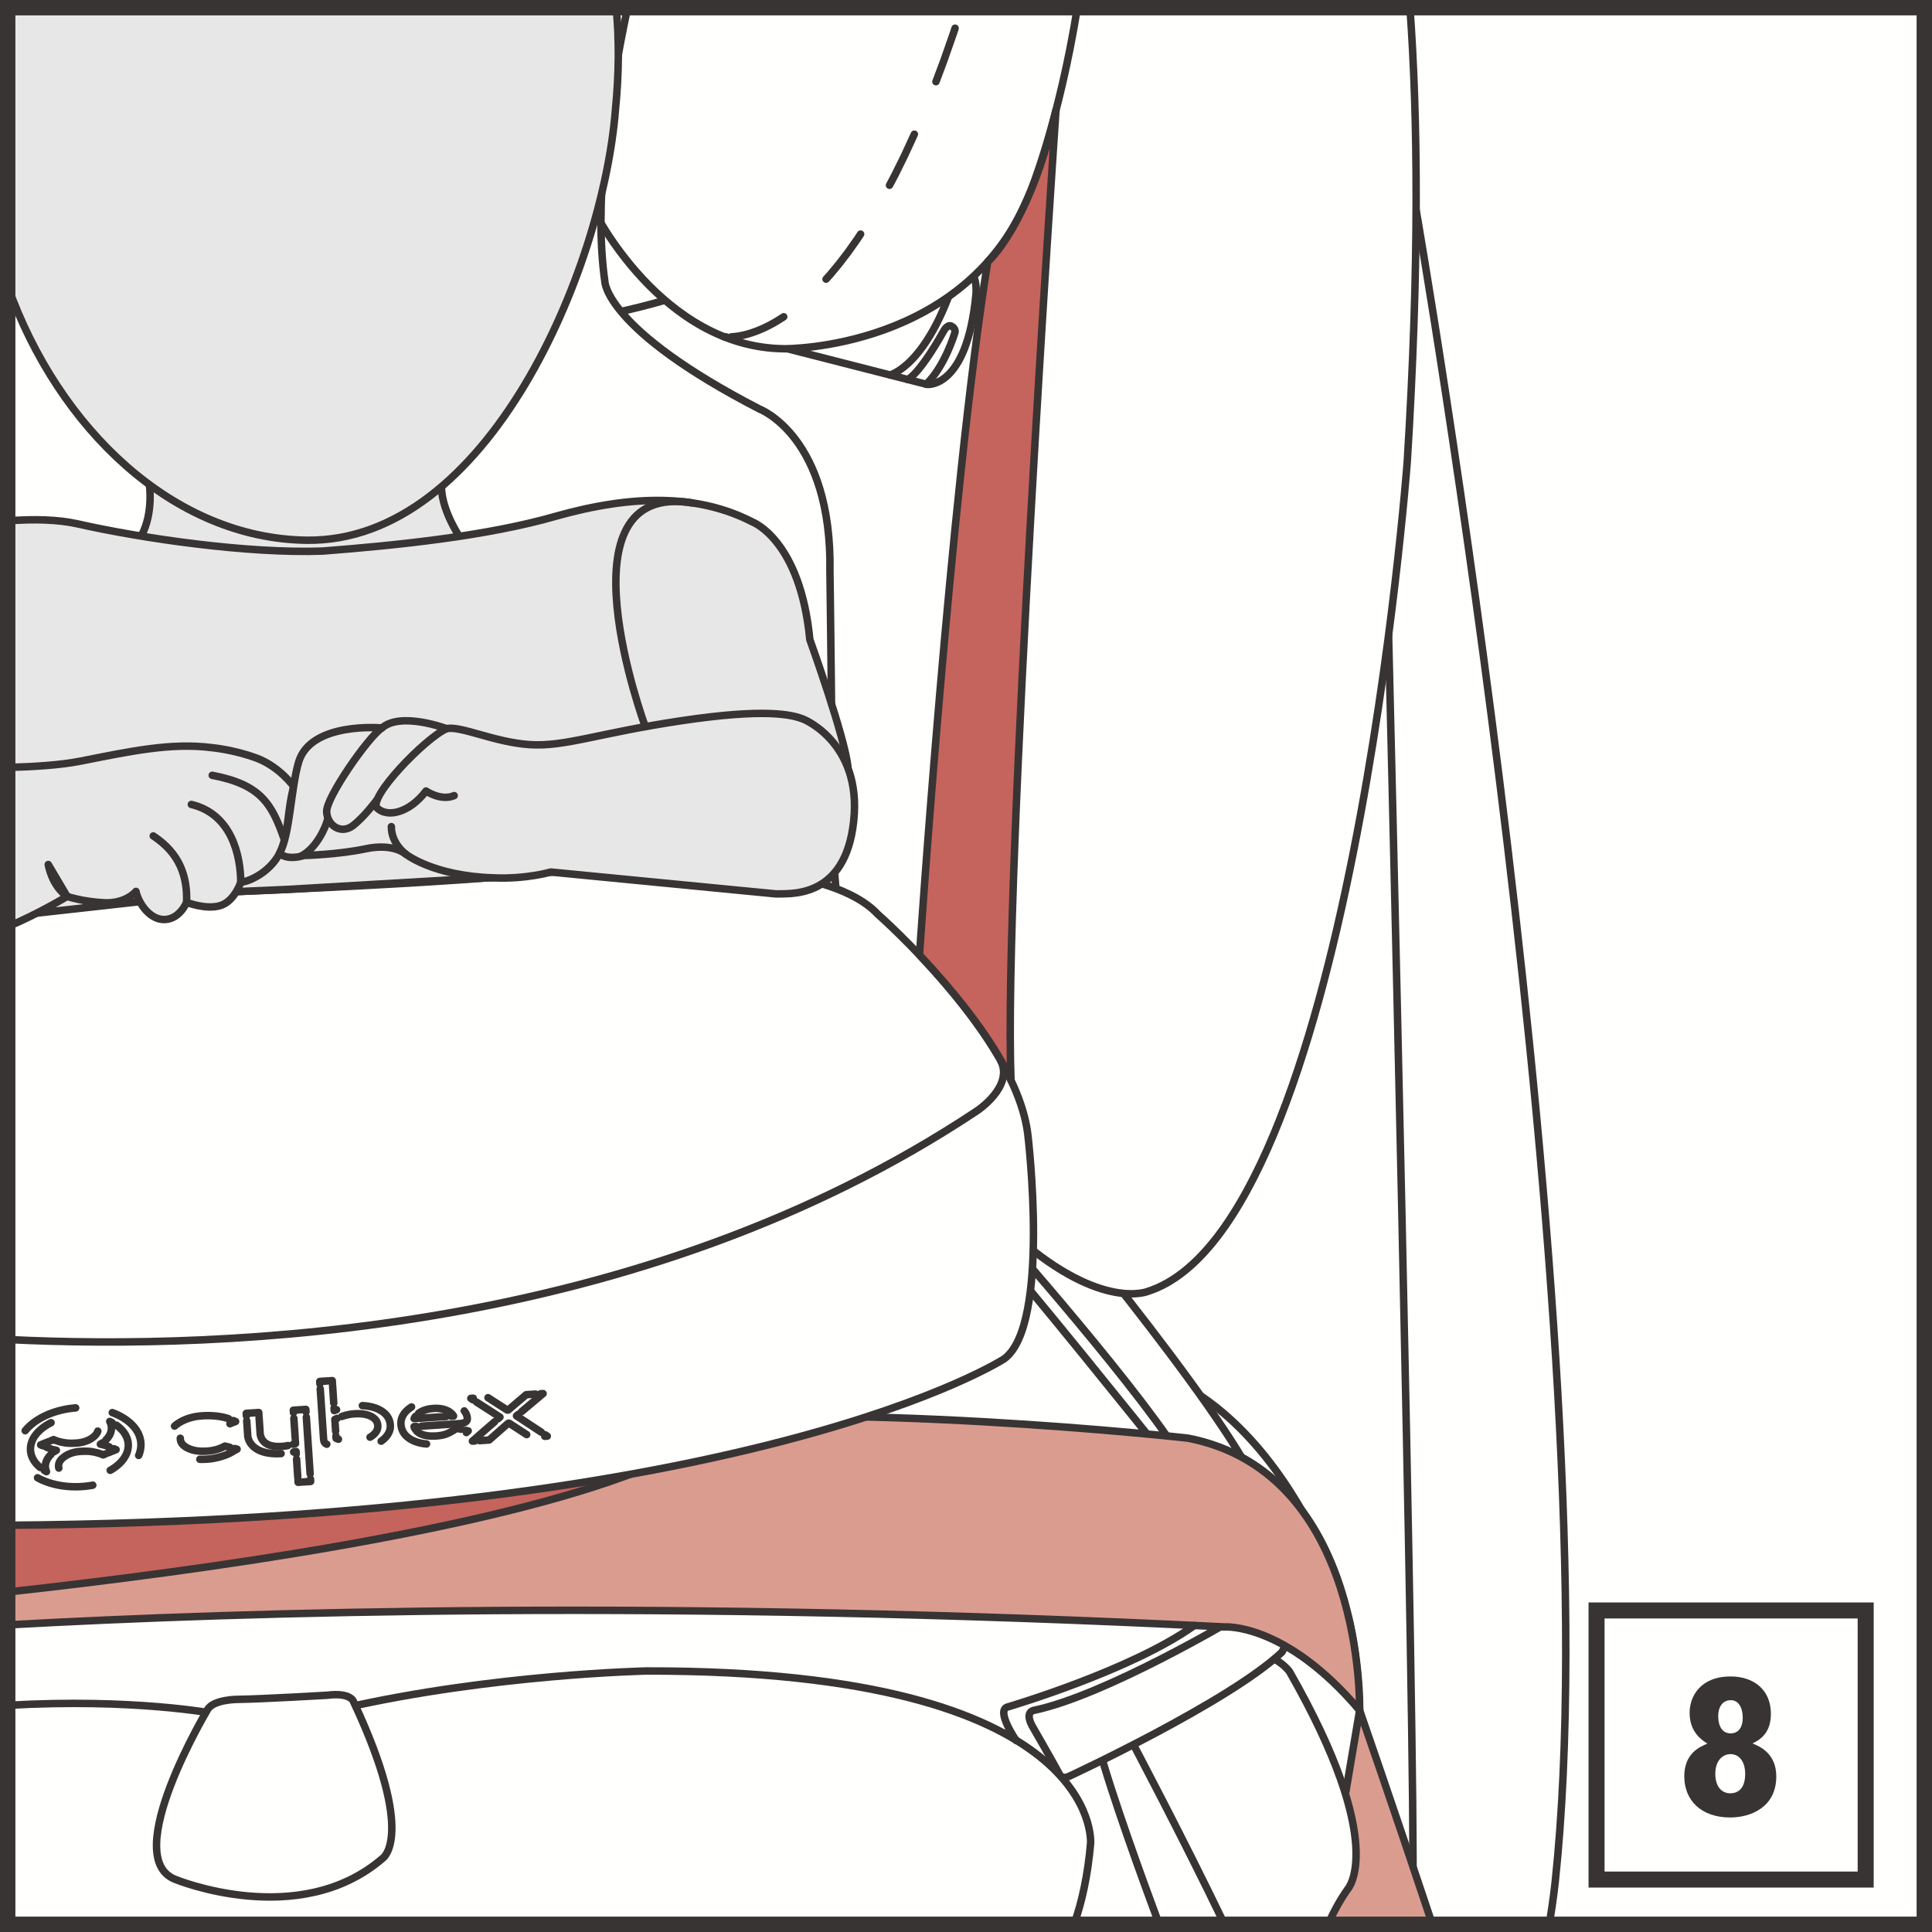 <?xml version="1.0" encoding="UTF-8"?>
<!DOCTYPE svg PUBLIC "-//W3C//DTD SVG 1.1//EN" "http://www.w3.org/Graphics/SVG/1.1/DTD/svg11.dtd">
<!-- Creator: CorelDRAW 2017 -->
<svg xmlns="http://www.w3.org/2000/svg" xml:space="preserve" width="28.798mm" height="28.798mm" version="1.1" style="shape-rendering:geometricPrecision; text-rendering:geometricPrecision; image-rendering:optimizeQuality; fill-rule:evenodd; clip-rule:evenodd"
viewBox="0 0 8000.43 8000.46"
 xmlns:xlink="http://www.w3.org/1999/xlink">
 <rect x="0" y="0" width="8000.43" height="8000.46" fill="#333333" stroke="none"/>
 <defs>
  <style type="text/css">
   <![CDATA[
    .str3 {stroke:#383434;stroke-width:66.34;stroke-miterlimit:4}
    .str2 {stroke:#383434;stroke-width:63.7;stroke-miterlimit:4}
    .str0 {stroke:#383434;stroke-width:30.98;stroke-linecap:round;stroke-linejoin:round;stroke-miterlimit:10}
    .str1 {stroke:#383434;stroke-width:30.98;stroke-linecap:round;stroke-linejoin:round;stroke-miterlimit:4}
    .fil1 {fill:none;fill-rule:nonzero}
    .fil0 {fill:#FFFFFE;fill-rule:nonzero}
    .fil5 {fill:#E8E7E8;fill-rule:nonzero}
    .fil3 {fill:#383434;fill-rule:nonzero}
    .fil6 {fill:#383434;fill-rule:nonzero}
    .fil2 {fill:#DB9C90;fill-rule:nonzero}
    .fil4 {fill:#C5645C;fill-rule:nonzero}
   ]]>
  </style>
 </defs>
 <g id="Слой_x0020_1">
  <polygon class="fil0" points="31.87,7968.59 7968.57,7968.59 7968.57,31.87 31.87,31.87 "/>
  <path class="fil0" d="M5864.2 869.83c0,0 814.71,4688.88 575.88,6923.44 0,0 -7.22,71.45 -24.48,175.22l-2470.05 0 -2114.98 -7634.25 4033.64 535.59z"/>
  <path class="fil1 str0" d="M5864.2 869.83c0,0 814.71,4688.88 575.88,6923.44 0,0 -7.22,71.45 -24.48,175.22m-2470.05 0l-2114.98 -7634.25 4033.64 535.59"/>
  <polygon class="fil0" points="3517.02,1953.46 1544.75,1919.07 1574.72,201.89 3546.99,236.39 "/>
  <polyline class="fil1 str0" points="3517.02,1953.46 1544.75,1919.07 1574.72,201.89 3546.99,236.39 3517.02,1953.46 "/>
  <path class="fil1 str0" d="M5750.15 2630.46c0,0 112.9,4622.85 100.26,5221.87"/>
  <path class="fil0" d="M5606.55 7769.57c0,0 71.73,-699.45 -21.67,-1067.77 0,0 -286.95,-1041.68 -1070.99,-1076.3l1092.66 2144.07z"/>
  <path class="fil1 str0" d="M5606.55 7769.57c0,0 71.73,-699.45 -21.67,-1067.77 0,0 -286.95,-1041.68 -1070.99,-1076.3l1092.66 2144.07"/>
  <path class="fil2" d="M5931.26 7968.48c-160.63,-482.14 -300.98,-885.89 -300.98,-885.89l-150.27 885.89 451.25 0z"/>
  <path class="fil1 str0" d="M5931.26 7968.48c-160.63,-482.14 -300.98,-885.89 -300.98,-885.89l-150.27 885.89"/>
  <path class="fil0" d="M31.95 7601.08l4358.84 -241.06 888.92 -699.95c0,0 -885.3,-1243.4 -1080.44,-1399.42l-4167.32 790.18 0 1550.25z"/>
  <path class="fil1 str0" d="M31.95 7601.08l4358.84 -241.06 888.92 -699.95c0,0 -885.3,-1243.4 -1080.44,-1399.42l-4167.32 790.18"/>
  <path class="fil0" d="M4405.24 7300.01l-195.86 668.47 1290.27 0c23.09,-51.95 49.95,-101.51 81.15,-145.32 0,0 169.74,-182.49 -240.5,-900.08 0,0 -74.56,-113.6 -284.81,-86.54l-650.25 463.47z"/>
  <path class="fil1 str0" d="M4405.24 7300.01l-195.86 668.47m1290.27 0c23.09,-51.95 49.95,-101.51 81.15,-145.32 0,0 169.74,-182.49 -240.5,-900.08 0,0 -74.56,-113.6 -284.81,-86.54l-650.25 463.47"/>
  <path class="fil0" d="M4447.63 7968.48c32.78,-92.29 57.06,-202.89 68.56,-335.49 0,0 53.81,-716.81 -1839.37,-713.39 0,0 -639.58,13.53 -1256.63,154.74l-532.29 21.86c0,0 -332.37,-64.45 -855.97,-34.45l0 906.72 4415.68 0z"/>
  <path class="fil1 str0" d="M4447.63 7968.48c32.78,-92.29 57.06,-202.89 68.56,-335.49 0,0 53.81,-716.81 -1839.37,-713.39 0,0 -639.58,13.53 -1256.63,154.74l-532.29 21.86c0,0 -332.37,-64.45 -855.97,-34.45"/>
  <path class="fil0" d="M859.61 7079.35c0,0 -366.24,611.16 -134.74,702.89 0,0 513.84,212.86 860.38,-87.51 0,0 139.38,-92.15 -120.74,-646.94 0,0 -9.03,-40.48 -109.68,-27.75 0,0 -264.5,15.59 -368.6,17.06 0,0 -102.12,-0.58 -126.63,42.26z"/>
  <path class="fil1 str0" d="M859.61 7079.35c0,0 -366.24,611.16 -134.74,702.89 0,0 513.84,212.86 860.38,-87.51 0,0 139.38,-92.15 -120.74,-646.94 0,0 -9.03,-40.48 -109.68,-27.75 0,0 -264.5,15.59 -368.6,17.06 0,0 -102.12,-0.58 -126.63,42.26"/>
  <path class="fil1 str0" d="M4799.98 7968.48c-66.81,-179.61 -197.36,-538.07 -251.09,-737.87"/>
  <path class="fil1 str0" d="M4683.88 7206.03c0,0 209.08,393.52 386.58,762.46"/>
  <path class="fil0" d="M4428.02 7355.32c0,0 662.42,-307.26 880.86,-514.15l40.67 -80.18 -240.59 -56.26c0,0 -528.26,314.43 -825.71,377.52 0,0 -41.06,2.86 -9.89,63.31 0,0 88.68,153.88 114.96,203.58 0,0 9.5,20.36 39.7,6.17z"/>
  <path class="fil1 str0" d="M4428.02 7355.32c0,0 662.42,-307.26 880.86,-514.15l40.67 -80.18 -240.59 -56.26c0,0 -528.26,314.43 -825.71,377.52 0,0 -41.06,2.86 -9.89,63.31 0,0 88.68,153.88 114.96,203.58 0,0 9.5,20.36 39.7,6.17"/>
  <path class="fil0" d="M4257.72 4869.71c0,0 805.29,955.95 950.65,1290.66l-418.38 -172.02c0,0 -589.1,-735.23 -680.95,-826.77l148.69 -291.87z"/>
  <path class="fil1 str0" d="M4257.72 4869.71c0,0 805.29,955.95 950.65,1290.66l-418.38 -172.02c0,0 -589.1,-735.23 -680.95,-826.77l148.69 -291.87"/>
  <path class="fil1 str0" d="M4127.82 5084.74c0,0 632.61,713.09 786.29,990.43"/>
  <path class="fil2" d="M31.95 6728.78c988.29,-55.01 2734.7,-106.51 5039.09,8.39 0,0 251,-18.89 559.21,345.49 0,0 23.25,-984.29 -710.53,-1127.17 0,0 -1454.01,-163.38 -2407.13,-53.51l-2480.64 156.44 0 670.36z"/>
  <path class="fil1 str0" d="M31.95 6728.78c988.29,-55.01 2734.7,-106.51 5039.09,8.39 0,0 251,-18.89 559.21,345.49 0,0 23.25,-984.29 -710.53,-1127.17 0,0 -1454.01,-163.38 -2407.13,-53.51l-2480.64 156.44"/>
  <path class="fil0" d="M2482.33 1307.86c0,0 1452.26,-240.92 1754.8,-1248.9l4.42 -27.17 1597.03 0c32.81,453.89 39.48,1064.66 -11.2,1881.07 0,0 -237.08,3165.78 -1073.77,3434.7 0,0 -189.44,81.34 -535.01,-218.25l-1231.24 -1361.89 -505.03 -2459.55z"/>
  <path class="fil1 str0" d="M2482.33 1307.86c0,0 1452.26,-240.92 1754.8,-1248.9l4.42 -27.17m1597.03 0c32.81,453.89 39.48,1064.66 -11.2,1881.07 0,0 -237.08,3165.78 -1073.77,3434.7 0,0 -189.44,81.34 -535.01,-218.25l-1231.24 -1361.89 -505.03 -2459.55"/>
  <path class="fil0" d="M3209.87 1431.18l628.99 160.74c0,0 164.35,19.7 202.3,-369.6 0,0 14.5,-109.37 -61.45,-116.13l-36.75 -4.11c0,0 -318.62,293.12 -733.09,329.1z"/>
  <path class="fil1 str0" d="M3209.87 1431.18l628.99 160.74c0,0 164.35,19.7 202.3,-369.6 0,0 14.5,-109.37 -61.45,-116.13l-36.75 -4.11c0,0 -318.62,293.12 -733.09,329.1"/>
  <path class="fil1 str0" d="M3685.62 1552.75c0,0 153.69,-36.75 270.51,-405.36 0,0 12.45,-44.98 40.87,-36.37"/>
  <path class="fil1 str0" d="M3758.58 1571.39c0,0 44.2,-14.42 149.46,-201.02 0,0 15.2,-29.09 32.14,-19.5 0,0 21.47,10.2 12.75,30.48 0,0 -40.98,136.82 -117.71,209.94"/>
  <path class="fil0" d="M2458.72 870.39c0,0 280.59,570.01 789.82,573.82 0,0 763.29,8.03 1020.54,-654.86 0,0 117.82,-293.01 192.22,-757.57l-2000.55 0 -2.03 838.6z"/>
  <path class="fil1 str0" d="M2458.72 870.39c0,0 280.59,570.01 789.82,573.82 0,0 763.29,8.03 1020.54,-654.86 0,0 117.82,-293.01 192.22,-757.57m-2000.55 0l-2.03 838.6"/>
  <path class="fil1 str1" d="M2997.37 1394.17c0,0 3.53,0.58 10.2,1"/>
  <path class="fil3" d="M3029.12 1410.51c-8.53,0.44 -15.86,-6.11 -16.31,-14.64 -0.44,-8.53 6.11,-15.86 14.64,-16.31l1.67 30.95zm207.75 -111.68l17.06 25.84 -3.78 2.64 -29.39 18.34 -28 15.45 -26.53 12.86 -24.98 10.5 -23.34 8.36 -21.56 6.42 -19.75 4.78 -17.84 3.28 -15.84 2.11 -13.81 1.11 -1.67 -30.95 12.14 -0.94 14.28 -1.89 16.22 -3 18.14 -4.39 20 -5.97 21.72 -7.75 23.48 -9.89 25.03 -12.14 26.56 -14.67 28.06 -17.45 3.78 -2.64zm0 0c7.11,-4.7 16.75,-2.72 21.45,4.39 4.7,7.11 2.72,16.75 -4.39,21.45l-17.06 -25.84zm195.22 -132.29c-5.83,6.22 -15.67,6.56 -21.89,0.72 -6.22,-5.83 -6.56,-15.67 -0.72,-21.89l22.61 21.17zm118.82 -205.78l25.61 17.45 -13.14 20.03 -38.17 53.9 -37.53 49.06 -36.75 44.39 -18.84 20.95 -22.61 -21.17 18 -20 35.98 -43.45 36.81 -48.12 37.5 -53.01 13.14 -20.03zm0 0c4.81,-7.06 14.47,-8.89 21.53,-4.08 7.06,4.81 8.89,14.47 4.08,21.53l-25.61 -17.45zm146.13 -186.13c-4.11,7.5 -13.53,10.25 -21.03,6.14 -7.5,-4.11 -10.25,-13.53 -6.14,-21.03l27.17 14.89zm75.37 -225.5l27.95 13.28 -39.12 85.09 -40.23 81.73 -23.98 45.39 -27.17 -14.89 23.53 -44.56 39.89 -80.95 39.12 -85.09zm0 0c3.64,-7.7 12.92,-10.97 20.61,-7.33 7.7,3.64 10.97,12.92 7.33,20.61l-27.95 -13.28zm117.85 -205.28c-3.08,7.97 -12.06,11.95 -20.03,8.86 -7.97,-3.08 -11.95,-12.06 -8.86,-20.03l28.89 11.17zm50.06 -232l29.34 9.95 -6.08 18.64 -40.34 115.32 -32.98 88.09 -28.89 -11.17 32.75 -87.48 40.12 -114.71 6.08 -18.64zm0 0c2.72,-8.08 11.56,-12.42 19.64,-9.7 8.08,2.72 12.42,11.56 9.7,19.64l-29.34 -9.95z"/>
  <path class="fil0" d="M2598.85 31.78c-83.93,395.44 -139.16,816.57 -94.21,1133.67 0,0 0.58,198.08 640.36,528.37 0,0 301.26,112.6 291.76,673.58 0,0 12.06,844.33 7.25,992.12 -4.7,147.68 37.95,520.31 37.95,520.31l-3450.01 410.86 0 -3080.6 0.58 -34.78 20 -1143.53 2546.31 0z"/>
  <path class="fil1 str0" d="M2598.85 31.78c-83.93,395.44 -139.16,816.57 -94.21,1133.67 0,0 0.58,198.08 640.36,528.37 0,0 301.26,112.6 291.76,673.58 0,0 12.06,844.33 7.25,992.12 -4.7,147.68 37.95,520.31 37.95,520.31l-3450.01 410.86"/>
  <path class="fil4" d="M31.95 6592.59c825.52,-91.01 1996.94,-255.98 2629.02,-507.15l-11.28 -530.98 -2617.74 109.54 0 928.59z"/>
  <path class="fil1 str0" d="M31.95 6592.59c825.52,-91.01 1996.94,-255.98 2629.02,-507.15l-11.28 -530.98 -2617.74 109.54"/>
  <path class="fil0" d="M31.95 3727.24c573.27,-18.28 1721.66,-59.81 2224.77,-112.82 0,0 1104.53,-123.29 1378.45,171.72 0,0 576.07,505.4 621.47,915.75 0,0 93.79,782.57 -97.54,924.59 0,0 -1017.15,666.22 -4127.15,689.64l0 -2588.88z"/>
  <path class="fil1 str0" d="M31.95 3727.24c573.27,-18.28 1721.66,-59.81 2224.77,-112.82 0,0 1104.53,-123.29 1378.45,171.72 0,0 576.07,505.4 621.47,915.75 0,0 93.79,782.57 -97.54,924.59 0,0 -1017.15,666.22 -4127.15,689.64"/>
  <path class="fil1 str0" d="M31.95 5547.02c898.89,44.31 2618.52,-18.92 4013,-946.51 0,0 153.85,-100.07 99.26,-208.16"/>
  <path class="fil4" d="M4372.82 456.7c0,0 -217.78,3171.28 -186.33,4016.97 0,0 -71.81,-192.77 -378.88,-519.04 0,0 127.6,-1902.29 282.45,-2870.38 0,0 169.94,-144.38 282.76,-627.55z"/>
  <path class="fil1 str0" d="M4372.82 456.7c0,0 -217.78,3171.28 -186.33,4016.97 0,0 -71.81,-192.77 -378.88,-519.04 0,0 127.6,-1902.29 282.45,-2870.38 0,0 169.94,-144.38 282.76,-627.55"/>
  <path class="fil5" d="M618.72 2007c0,0 17.17,118.29 -33.23,211.58 0,0 876.47,325.98 1335.14,30.48 0,0 -91.15,-121.71 -92.62,-233.45l-1209.29 -8.61z"/>
  <path class="fil1 str0" d="M618.72 2007c0,0 17.17,118.29 -33.23,211.58 0,0 876.47,325.98 1335.14,30.48 0,0 -91.15,-121.71 -92.62,-233.45l-1209.29 -8.61"/>
  <path class="fil5" d="M2548.56 454.44c-51.95,660.94 -529.23,1792.53 -1279.19,1782.64 -549.37,-7.25 -1026.02,-459.14 -1237.01,-1051.55l0.17 -10.22 20 -1143.53 2499 0c12.53,129.15 12.14,269.89 -2.97,422.66z"/>
  <path class="fil1 str0" d="M2548.56 454.44c-51.95,660.94 -529.23,1792.53 -1279.19,1782.64 -549.37,-7.25 -1026.02,-459.14 -1237.01,-1051.55m2519.17 -1153.75c12.53,129.15 12.14,269.89 -2.97,422.66"/>
  <path class="fil5" d="M3511.35 3177.48c-10.31,-118.6 -157.88,-529.23 -157.88,-529.23 -39.62,-412.13 -236.5,-486.23 -236.5,-486.23 -222.97,-115.43 -493.76,-114.85 -813.43,-24.78 -286.09,82.62 -658.72,120.85 -967.23,144.74 -309.12,11.39 -748.56,-52.31 -1013.29,-112.29 -81.79,-18.56 -182.69,-21.06 -291.06,-12.83l0 1637.9 897.33 -100.29 262.95 -11.58 863.83 -50.37 1455.29 -455.03z"/>
  <path class="fil1 str0" d="M3511.35 3177.48c-10.31,-118.6 -157.88,-529.23 -157.88,-529.23 -39.62,-412.13 -236.5,-486.23 -236.5,-486.23 -222.97,-115.43 -493.76,-114.85 -813.43,-24.78 -286.09,82.62 -658.72,120.85 -967.23,144.74 -309.12,11.39 -748.56,-52.31 -1013.29,-112.29 -81.79,-18.56 -182.69,-21.06 -291.06,-12.83m0 1637.9l897.33 -100.29 262.95 -11.58 863.83 -50.37 1455.29 -455.03"/>
  <path class="fil5" d="M31.95 3177.98c106.82,-2.94 217.08,-9.39 301.84,-26.2 204.83,-40.56 374.46,-77.23 543.12,-55.76 0,0 91.26,8.22 185.83,43.42 94.57,35.17 153.69,117.6 153.69,117.6 -29.11,107.43 -19.22,199.75 -58.9,276.98 -39.62,77.12 -125.46,117.29 -160.55,119.26 0,0 -26.25,80.84 -86.93,97.51 -60.76,16.67 -137.41,-14.2 -137.41,-14.2 0,0 -27.06,67.7 -88.51,71.15 -61.45,3.53 -109.37,-64.2 -121.13,-116.43 0,0 -41.17,50.87 -129.57,47.14 -88.29,-3.72 -155.63,-26.36 -155.63,-26.36 0,0 -113.99,69.79 -245.86,125.49l0 -659.61z"/>
  <path class="fil1 str0" d="M31.95 3177.98c106.82,-2.94 217.08,-9.39 301.84,-26.2 204.83,-40.56 374.46,-77.23 543.12,-55.76 0,0 91.26,8.22 185.83,43.42 94.57,35.17 153.69,117.6 153.69,117.6 -29.11,107.43 -19.22,199.75 -58.9,276.98 -39.62,77.12 -125.46,117.29 -160.55,119.26 0,0 -26.25,80.84 -86.93,97.51 -60.76,16.67 -137.41,-14.2 -137.41,-14.2 0,0 -27.06,67.7 -88.51,71.15 -61.45,3.53 -109.37,-64.2 -121.13,-116.43 0,0 -41.17,50.87 -129.57,47.14 -88.29,-3.72 -155.63,-26.36 -155.63,-26.36 0,0 -113.99,69.79 -245.86,125.49"/>
  <path class="fil5" d="M2043.39 3635.2c137.52,5.97 237.08,-24.11 237.08,-24.11 0,0 728.98,70.76 933.7,90.65 48.42,-2.75 270.31,24.31 316.68,-269.42 54.67,-346.43 -199.44,-452.08 -199.44,-452.08 -49.31,-21.97 -164.38,-47.53 -511.9,4.58 -347.54,52.15 -479.06,108.12 -625.58,98.71 -146.6,-9.5 -286.87,-79.29 -344.6,-66.06 0,0 -189.05,-71.54 -267.84,-3.03 0,0 -293.73,-26.95 -344.6,140.55 -32.34,107.51 -35.67,301.57 -79.37,378.99 0,0 27.73,30.67 101.54,8.61 0,0 139.35,-3.22 254.81,-27.64 115.35,-24.5 165.63,21.47 165.63,21.47 0,0 113.29,90.96 363.88,98.79z"/>
  <path class="fil1 str0" d="M2043.39 3635.2c137.52,5.97 237.08,-24.11 237.08,-24.11 0,0 728.98,70.76 933.7,90.65 48.42,-2.75 270.31,24.31 316.68,-269.42 54.67,-346.43 -199.44,-452.08 -199.44,-452.08 -49.31,-21.97 -164.38,-47.53 -511.9,4.58 -347.54,52.15 -479.06,108.12 -625.58,98.71 -146.6,-9.5 -286.87,-79.29 -344.6,-66.06 0,0 -189.05,-71.54 -267.84,-3.03 0,0 -293.73,-26.95 -344.6,140.55 -32.34,107.51 -35.67,301.57 -79.37,378.99 0,0 27.73,30.67 101.54,8.61 0,0 139.35,-3.22 254.81,-27.64 115.35,-24.5 165.63,21.47 165.63,21.47 0,0 113.29,90.96 363.88,98.79"/>
  <path class="fil1 str0" d="M772.62 3736.63c3.83,-107.01 -28.11,-202.86 -137.99,-275.01"/>
  <path class="fil1 str0" d="M996.98 3653.28c-0.78,-108.99 -37.03,-282.06 -204.64,-322.04"/>
  <path class="fil1 str0" d="M1177.09 3476.12c-51.15,-147.41 -96.93,-227.36 -298.23,-265.51"/>
  <path class="fil1 str0" d="M1356.39 3393.81c-8.03,32.64 -44.89,115.93 -105.74,149.27"/>
  <path class="fil1 str0" d="M1581.45 3014.43c-56.34,36.95 -232.17,289.2 -228.83,347.52 3.33,58.42 60.48,93.71 108.49,57.26 47.92,-36.48 99.18,-106.26 99.18,-106.26"/>
  <path class="fil1 str0" d="M1849.4 3017.48c-86.76,36.84 -330.21,288.7 -287.17,329.18 42.92,40.48 134.18,18.72 201.8,-71.04 0,0 61.92,42.73 116.71,19"/>
  <path class="fil0" d="M199.72 3580c0,0 13.81,87.32 78.12,132.1l-78.12 -132.1z"/>
  <path class="fil1 str0" d="M199.72 3580c0,0 13.81,87.32 78.12,132.1l-78.12 -132.1"/>
  <path class="fil1 str0" d="M1679.49 3536.38c0,0 -59.29,-42.73 -58.9,-113.29"/>
  <path class="fil1 str0" d="M2672.19 3009.15c0,0 -376.74,-1018.49 194.25,-926.64"/>
  <polyline class="fil1 str1" points="972.81,6005.96 977.15,6003.52 981.84,6000.88 976.26,5999.52 971.76,5998.32 "/>
  <path class="fil3" d="M956.03 5978.43c8.28,2.11 13.28,10.56 11.17,18.84 -2.11,8.28 -10.56,13.28 -18.84,11.17l7.67 -30zm-18.53 -4.72l18.53 4.72 -7.67 30 -18.53 -4.72 7.5 -30.06 0.17 0.06zm-7.67 30c-8.28,-2.11 -13.28,-10.56 -11.17,-18.84 2.11,-8.28 10.56,-13.28 18.84,-11.17l-7.67 30zm5.56 -30.53l1.94 0.47 -7.33 30.11 -1.94 -0.47 -3.08 -29 10.42 -1.11zm-7.33 30.11c-8.31,-2 -13.39,-10.42 -11.39,-18.72 2,-8.31 10.42,-13.39 18.72,-11.39l-7.33 30.11zm-4.86 -28.14l1.78 -0.86 13.5 27.89 -1.78 0.86 -13.64 -27.81 0.14 -0.08zm13.5 27.89c-7.7,3.72 -16.97,0.5 -20.7,-7.2 -3.72,-7.7 -0.5,-16.97 7.2,-20.7l13.5 27.89zm-20.2 -24.56l6.56 -3.25 13.78 27.73 -6.56 3.25 -0.03 0.03 -13.75 -27.75zm13.78 27.73c-7.64,3.78 -16.97,0.67 -20.75,-6.97 -3.78,-7.64 -0.67,-16.97 6.97,-20.75l13.78 27.73zm-31.75 11.89l-7.95 -29.95 0.03 0 0.86 -0.22 0.72 -0.19 1 -0.31 0.89 -0.22 0.64 -0.22 1 -0.28 0.72 -0.22 0.67 -0.22 1.11 -0.36 0.72 -0.22 0.72 -0.25 1.11 -0.39 0.72 -0.22 0.64 -0.25 0.89 -0.33 0.92 -0.33 0.69 -0.25 0.92 -0.36 0.81 -0.31 0.69 -0.31 0.89 -0.36 0.69 -0.28 0.89 -0.39 0.89 -0.36 0.64 -0.25 0.86 -0.39 0.69 -0.31 0.78 -0.39 0.86 -0.39 0.67 -0.33 0.86 -0.42 0.75 -0.36 13.72 27.78 -0.97 0.47 -0.86 0.42 -1.06 0.5 -0.86 0.39 -0.94 0.44 -1.08 0.47 -0.86 0.39 -1.14 0.53 -0.89 0.36 -0.89 0.39 -1.08 0.44 -0.89 0.36 -1.08 0.42 -0.97 0.36 -0.92 0.36 -1.08 0.42 -0.92 0.33 -0.89 0.33 -1.19 0.42 -1.11 0.39 -0.72 0.22 -1.11 0.42 -1.11 0.33 -0.72 0.25 -1.17 0.39 -1.17 0.33 -0.83 0.28 -1.19 0.33 -1 0.28 -0.89 0.25 -1.11 0.31 -1.03 0.28 0.03 0zm-0.03 0c-8.25,2.17 -16.75,-2.78 -18.92,-11.03 -2.17,-8.25 2.78,-16.75 11.03,-18.92l7.89 29.95zm-41.03 6.53l-2.06 -30.89 0.06 0 1.22 -0.08 1.08 -0.08 1.08 -0.08 1.25 -0.11 1.25 -0.11 1.25 -0.11 1.06 -0.11 1.03 -0.11 1.06 -0.11 1.22 -0.17 1.22 -0.14 1.03 -0.14 1.19 -0.17 1.06 -0.14 1.17 -0.19 1.19 -0.17 0.97 -0.17 1 -0.17 1.03 -0.19 1.31 -0.25 1 -0.17 0.97 -0.19 1.14 -0.22 1.14 -0.25 1 -0.19 0.92 -0.22 1.31 -0.31 0.94 -0.19 0.92 -0.22 0.97 -0.25 1.06 -0.28 1.08 -0.28 7.95 29.95 -1.14 0.28 -1.17 0.33 -1.31 0.31 -1.31 0.33 -1.33 0.31 -0.97 0.19 -1.36 0.33 -1.33 0.25 -1.14 0.25 -1.19 0.22 -1.36 0.31 -1.33 0.22 -1.03 0.19 -1.36 0.25 -1.33 0.22 -1.42 0.22 -1.19 0.17 -1.22 0.19 -1.39 0.19 -1.19 0.17 -1.42 0.19 -1.22 0.14 -1.22 0.17 -1.39 0.17 -1.42 0.17 -1.44 0.11 -1.25 0.11 -1.25 0.11 -1.25 0.11 -1.42 0.14 -1.42 0.08 -1.33 0.08 0.06 0zm-0.06 0c-8.53,0.53 -15.89,-5.95 -16.42,-14.47 -0.53,-8.53 5.95,-15.89 14.47,-16.42l1.94 30.89zm-85.57 -13.47l13.56 -27.84 -0.11 -0.06 1.67 0.75 1.83 0.81 1.78 0.78 1.75 0.69 1.83 0.67 1.86 0.67 1.86 0.61 1.86 0.58 2 0.56 1.92 0.53 1.97 0.5 2.06 0.47 2.14 0.44 2.03 0.42 2.08 0.36 2.22 0.36 2.14 0.33 2.28 0.28 2.31 0.28 2.19 0.22 2.36 0.17 2.42 0.19 2.36 0.11 2.36 0.11 2.47 0.06 2.53 0.03 2.58 0 2.56 -0.03 2.67 -0.08 2.61 -0.08 2.64 -0.17 2.78 -0.14 2.06 30.89 -3.06 0.19 -3.08 0.17 -3.06 0.08 -2.94 0.08 -3 0.03 -2.92 0 -2.86 -0.03 -2.92 -0.06 -2.92 -0.11 -2.86 -0.17 -2.75 -0.19 -2.75 -0.22 -2.86 -0.28 -2.69 -0.33 -2.67 -0.33 -2.69 -0.39 -2.61 -0.42 -2.69 -0.47 -2.64 -0.53 -2.53 -0.56 -2.5 -0.58 -2.58 -0.61 -2.53 -0.69 -2.44 -0.72 -2.47 -0.75 -2.47 -0.83 -2.36 -0.83 -2.39 -0.89 -2.42 -0.97 -2.28 -0.94 -2.22 -0.97 -2.33 -1.08 -0.11 -0.06zm0.11 0.06c-7.7,-3.67 -10.97,-12.95 -7.31,-20.64 3.67,-7.7 12.95,-10.97 20.64,-7.31l-13.33 27.95zm-40.73 -51.45l30.89 -1.89 0 -0.17 0.08 0.89 0.14 1.03 0.14 0.89 0.14 0.67 0.25 0.94 0.19 0.75 0.28 0.78 0.28 0.81 0.33 0.72 0.36 0.78 0.39 0.72 0.47 0.83 0.42 0.69 0.5 0.69 0.58 0.81 0.58 0.72 0.67 0.78 0.67 0.72 0.81 0.81 0.94 0.89 0.81 0.75 0.94 0.75 0.97 0.81 1.06 0.75 1.31 0.92 1.17 0.83 1.19 0.72 1.53 0.92 1.42 0.83 1.36 0.75 1.61 0.81 1.69 0.86 -13.56 27.84 -2.08 -1.03 -2.11 -1.08 -2.19 -1.19 -1.97 -1.17 -1.81 -1.08 -2.03 -1.28 -1.89 -1.28 -1.64 -1.14 -1.83 -1.36 -1.75 -1.36 -1.67 -1.42 -1.64 -1.47 -1.44 -1.39 -1.47 -1.47 -1.5 -1.61 -1.33 -1.56 -1.36 -1.67 -1.19 -1.64 -1.22 -1.75 -1.14 -1.86 -0.97 -1.67 -1 -1.89 -0.86 -1.83 -0.83 -1.94 -0.72 -1.92 -0.67 -1.94 -0.58 -2.03 -0.47 -1.89 -0.47 -2.22 -0.31 -2.06 -0.25 -1.92 -0.19 -2.11 0 -0.17zm0 0.17c-0.61,-8.53 5.81,-15.95 14.34,-16.56 8.53,-0.61 15.95,5.81 16.56,14.34l-30.89 2.22zm-0.11 -4.33l30.95 0.28 0 0.14 0.03 0.89 0.03 0.97 -30.89 1.89 -0.08 -1.97 -0.03 -2.06 0 -0.14zm0 0c0.06,-8.53 7.08,-15.39 15.61,-15.34 8.53,0.06 15.39,7.08 15.34,15.61l-30.95 -0.28zm226.86 -45.39c-7.92,3.17 -16.97,-0.67 -20.14,-8.58 -3.17,-7.92 0.67,-16.97 8.58,-20.14l11.56 28.73zm4.5 -1.81l-4.5 1.81 -11.56 -28.73 4.5 -1.81 11.56 28.73zm-11.56 -28.73c7.92,-3.17 16.97,0.67 20.14,8.58 3.17,7.92 -0.67,16.97 -8.58,20.14l-11.56 -28.73z"/>
  <polyline class="fil1 str1" points="966.09,5890.31 970.31,5888.64 975.7,5886.48 970.59,5884.42 966.09,5882.56 "/>
  <path class="fil3" d="M952.15 5860.47c8,2.94 12.11,11.89 9.17,19.89 -2.94,8 -11.89,12.11 -19.89,9.17l10.72 -29.06zm-1.06 -0.39l1.06 0.39 -10.72 29.06 -1.06 -0.39 10.5 -29.14 0.22 0.08zm-10.72 29.06c-8,-2.94 -12.11,-11.89 -9.17,-19.89 2.94,-8 11.89,-12.11 19.89,-9.17l-10.72 29.06zm-46.28 -9.81l3.28 -30.78 0.03 0 1.92 0.19 1.78 0.22 1.75 0.19 2 0.28 1.72 0.25 1.83 0.22 1.83 0.31 1.69 0.25 1.83 0.31 1.67 0.28 1.78 0.31 1.78 0.33 1.64 0.31 1.64 0.31 1.75 0.36 1.69 0.36 1.72 0.36 1.72 0.39 1.53 0.36 1.56 0.39 1.67 0.39 1.67 0.44 1.5 0.39 1.64 0.44 1.67 0.47 1.44 0.42 1.56 0.47 1.58 0.5 1.47 0.47 1.42 0.44 1.56 0.5 1.47 0.53 -10.28 29.23 -1.19 -0.42 -1.17 -0.39 -1.31 -0.44 -1.31 -0.42 -1.25 -0.39 -1.28 -0.36 -1.39 -0.42 -1.22 -0.36 -1.31 -0.33 -1.44 -0.39 -1.33 -0.33 -1.33 -0.33 -1.5 -0.33 -1.53 -0.36 -1.33 -0.33 -1.44 -0.31 -1.42 -0.31 -1.42 -0.25 -1.58 -0.31 -1.58 -0.31 -1.5 -0.28 -1.5 -0.25 -1.61 -0.28 -1.5 -0.25 -1.69 -0.25 -1.56 -0.25 -1.56 -0.22 -1.72 -0.25 -1.44 -0.17 -1.75 -0.19 -1.72 -0.22 -1.64 -0.19 0.03 0zm-0.03 0c-8.47,-0.92 -14.64,-8.58 -13.72,-17.06 0.92,-8.47 8.58,-14.64 17.06,-13.72l-3.33 30.78zm-53.09 -1.33l-6.5 -30.28 2.25 -0.31 1.94 -0.14 1.97 -0.11 1.97 -0.08 1.86 -0.08 1.86 -0.08 1.94 -0.08 2.08 -0.06 1.83 -0.03 1.83 -0.06 2.11 -0.03 1.83 0 1.83 -0.03 2.03 0 1.94 0.03 1.86 0.03 1.81 0.03 1.94 0.03 1.92 0.06 1.81 0.06 1.94 0.06 1.89 0.08 1.92 0.08 1.78 0.11 1.94 0.11 1.89 0.14 1.78 0.11 1.92 0.14 1.86 0.17 1.78 0.17 1.89 0.14 1.86 0.19 1.81 0.19 -3.28 30.78 -1.69 -0.14 -1.64 -0.19 -1.61 -0.14 -1.78 -0.17 -1.64 -0.11 -1.64 -0.14 -1.78 -0.11 -1.67 -0.14 -1.67 -0.06 -1.78 -0.11 -1.69 -0.08 -1.67 -0.08 -1.67 -0.06 -1.81 -0.06 -1.69 -0.06 -1.72 -0.03 -1.81 -0.03 -1.81 -0.03 -1.72 -0.03 -1.58 0 -1.83 0.03 -1.83 0 -1.61 0.03 -1.83 0.06 -1.83 0.03 -1.64 0.06 -1.72 0.08 -1.86 0.08 -1.86 0.08 -1.75 0.08 -1.75 0.11 -1.78 0.08 2.25 -0.31zm-2.25 0.31c-8.53,0.53 -15.92,-5.92 -16.45,-14.45 -0.53,-8.53 5.92,-15.92 14.45,-16.45l2 30.89zm-4.64 -30.5l0.39 -0.08 6.5 30.28 -0.39 0.08 -2.22 0.31 -4.28 -30.59zm6.5 30.28c-8.33,1.78 -16.61,-3.56 -18.39,-11.89 -1.78,-8.33 3.56,-16.61 11.89,-18.39l6.5 30.28zm-96.71 30.64l-17.56 -25.5 -0.06 0.03 2.89 -1.94 2.89 -1.89 2.97 -1.86 3.03 -1.83 3 -1.69 3.08 -1.72 3.17 -1.61 3.06 -1.56 3.25 -1.56 3.25 -1.44 3.19 -1.39 3.28 -1.36 3.36 -1.33 3.39 -1.25 3.39 -1.17 3.47 -1.17 3.42 -1.06 3.5 -1.06 3.56 -0.97 3.58 -0.94 3.58 -0.86 3.69 -0.83 3.67 -0.75 3.61 -0.69 3.78 -0.69 3.78 -0.58 3.75 -0.56 3.86 -0.5 3.89 -0.44 3.86 -0.39 3.86 -0.36 3.97 -0.28 2.06 30.89 -3.47 0.28 -3.53 0.31 -3.47 0.33 -3.39 0.39 -3.36 0.44 -3.36 0.5 -3.28 0.53 -3.22 0.58 -3.33 0.64 -3.17 0.64 -3.14 0.72 -3.14 0.75 -3.03 0.78 -3.06 0.86 -3 0.89 -3.03 0.94 -2.92 0.94 -2.89 1.06 -2.83 1.03 -2.81 1.11 -2.78 1.14 -2.81 1.22 -2.69 1.22 -2.64 1.28 -2.72 1.33 -2.56 1.33 -2.53 1.39 -2.56 1.47 -2.47 1.44 -2.42 1.53 -2.44 1.61 -2.39 1.61 -0.06 0.03zm0.06 -0.03c-7,4.86 -16.7,3.11 -21.56,-3.89 -4.86,-7 -3.11,-16.7 3.89,-21.56l17.67 25.45zm-11.03 8.5l-20.22 -23.45 0.25 -0.22 2.5 -2.14 2.61 -2.08 2.64 -2.06 2.81 -2.06 2.83 -1.97 17.56 25.5 -2.33 1.64 -2.19 1.61 -2.14 1.67 -2.06 1.64 -2 1.69 -0.25 0.22zm0 0c-6.47,5.58 -16.25,4.86 -21.84,-1.61 -5.58,-6.47 -4.86,-16.25 1.61,-21.84l20.22 23.45zm94.07 141.27c-8.53,-0.31 -15.22,-7.5 -14.92,-16.03 0.31,-8.53 7.5,-15.22 16.03,-14.92l-1.11 30.95zm29.84 -31.5l2.22 30.89 -0.11 0 -4.36 0.28 -4.33 0.19 -4.28 0.14 -4.28 0.11 -4.25 0.03 -4.19 0 -4.19 -0.08 -2.06 -0.06 1.11 -30.95 1.72 0.06 3.75 0.08 3.75 0 3.81 -0.03 3.89 -0.11 3.94 -0.14 3.94 -0.19 4.03 -0.22 -0.11 0zm0.11 0c8.53,-0.53 15.92,5.92 16.45,14.45 0.53,8.53 -5.92,15.92 -14.45,16.45l-2 -30.89zm51.81 -9.42l8.72 29.73 -0.06 0.03 -1.81 0.5 -1.83 0.53 -1.94 0.53 -1.78 0.44 -1.86 0.5 -1.86 0.44 -1.72 0.44 -1.94 0.47 -1.89 0.42 -1.72 0.39 -1.83 0.42 -1.86 0.39 -1.86 0.39 -1.86 0.33 -1.69 0.33 -1.86 0.36 -2 0.36 -1.81 0.28 -1.72 0.28 -1.86 0.31 -1.83 0.28 -1.69 0.25 -1.83 0.25 -1.97 0.25 -1.81 0.22 -1.72 0.19 -1.81 0.19 -1.81 0.19 -1.69 0.17 -1.94 0.19 -1.81 0.11 -1.72 0.14 -2.22 -30.89 1.67 -0.14 1.53 -0.11 1.44 -0.14 1.69 -0.17 1.58 -0.14 1.58 -0.19 1.72 -0.19 1.58 -0.17 1.47 -0.19 1.56 -0.25 1.75 -0.25 1.61 -0.22 1.58 -0.25 1.72 -0.28 1.64 -0.28 1.5 -0.25 1.58 -0.31 1.75 -0.33 1.64 -0.33 1.58 -0.33 1.64 -0.33 1.61 -0.36 1.78 -0.39 1.61 -0.36 1.5 -0.36 1.78 -0.44 1.64 -0.39 1.64 -0.44 1.72 -0.44 1.5 -0.42 1.67 -0.47 1.69 -0.5 -0.06 0.03zm0.06 -0.03c8.22,-2.36 16.84,2.36 19.2,10.58 2.36,8.22 -2.36,16.84 -10.58,19.2l-8.61 -29.78zm43.51 -17.72l14.89 27.17 0.25 -0.14 -1.39 0.78 -1.28 0.69 -1.31 0.75 -1.44 0.75 -1.53 0.81 -1.36 0.67 -1.31 0.67 -1.53 0.75 -1.47 0.69 -1.47 0.69 -1.42 0.64 -1.5 0.67 -1.58 0.69 -1.47 0.64 -1.61 0.67 -1.5 0.61 -1.5 0.64 -1.64 0.64 -1.72 0.67 -1.56 0.56 -1.53 0.58 -1.69 0.61 -1.64 0.61 -1.75 0.58 -1.61 0.56 -1.64 0.56 -1.78 0.58 -1.81 0.58 -1.72 0.53 -1.67 0.53 -1.81 0.53 -1.75 0.53 -8.72 -29.73 1.64 -0.47 1.53 -0.47 1.67 -0.53 1.61 -0.47 1.47 -0.47 1.44 -0.47 1.58 -0.56 1.56 -0.5 1.42 -0.53 1.47 -0.5 1.36 -0.5 1.53 -0.58 1.5 -0.56 1.28 -0.5 1.31 -0.53 1.44 -0.58 1.39 -0.56 1.28 -0.56 1.36 -0.58 1.25 -0.53 1.28 -0.61 1.31 -0.58 1.25 -0.58 1.25 -0.58 1.08 -0.53 1.31 -0.67 1.25 -0.61 1.03 -0.53 1.06 -0.58 1.19 -0.64 1.17 -0.64 1.06 -0.61 0.25 -0.14zm-0.25 0.14c7.42,-4.22 16.92,-1.67 21.14,5.75 4.22,7.42 1.67,16.92 -5.75,21.14l-15.39 -26.89zm19.25 24.78l-4.11 2.25 -14.89 -27.17 4.11 -2.25 14.89 27.17zm-14.89 -27.17c7.5,-4.11 16.92,-1.36 21.03,6.14 4.11,7.5 1.36,16.92 -6.14,21.03l-14.89 -27.17z"/>
  <polyline class="fil1 str1" points="1376.56,5727.48 1376.06,5719.65 1375.86,5717.18 1372.06,5717.4 1365.59,5717.87 "/>
  <path class="fil3" d="M1354.08 5703.12c8.53,-0.58 15.95,5.83 16.53,14.36 0.58,8.53 -5.83,15.95 -14.36,16.53l-2.17 -30.89zm-15.59 1.08l15.59 -1.08 2.17 30.89 -15.59 1.08 -2.17 -30.89zm2.17 30.89c-8.53,0.58 -15.95,-5.83 -16.53,-14.36 -0.58,-8.53 5.83,-15.95 14.36,-16.53l2.17 30.89z"/>
  <polyline class="fil1 str1" points="1334.36,5719.96 1327.89,5720.35 1324.08,5720.62 1324.27,5723.1 1324.75,5730.93 "/>
  <path class="fil3" d="M1310.66 5752.27c-0.56,-8.53 5.89,-15.92 14.42,-16.47 8.53,-0.56 15.92,5.89 16.47,14.42l-30.89 2.06zm13.92 209.05l-13.92 -209.05 30.89 -2.06 13.92 209.05 -30.78 3.19 -0.11 -1.14zm30.89 -2.06c0.56,8.53 -5.89,15.92 -14.42,16.47 -8.53,0.56 -15.92,-5.89 -16.47,-14.42l30.89 -2.06zm1.06 4.97l-25.78 17.17 -0.44 -0.69 -0.25 -0.42 -0.42 -0.75 -0.31 -0.58 -0.42 -0.81 -0.25 -0.58 0.06 0.14 -0.47 -1 -0.36 -0.86 -0.14 -0.33 -0.33 -0.86 -0.11 -0.33 -0.19 -0.56 -0.28 -0.86 -0.11 -0.36 -0.25 -0.89 -0.14 -0.5 -0.14 -0.53 -0.08 -0.39 -0.11 -0.39 -0.22 -1 -0.08 -0.42 -0.08 -0.39 -0.11 -0.61 -0.17 -0.92 -0.06 -0.42 -0.06 -0.14 -0.08 -0.47 -0.14 -0.89 -0.08 -0.61 -0.08 -0.56 -0.06 -0.5 -0.08 -0.47 30.67 -4.33 0.08 0.53 0.06 0.5 0.08 0.44 0.03 0.33 0.03 0 0.08 0.47 0.11 0.75 0.06 0.42 0 -0.03 0.06 0.22 0.08 0.39 0.08 0.42 -0.06 -0.22 0.11 0.39 0.08 0.39 0.08 0.25 0.03 0.22 -0.03 -0.17 0.11 0.36 -0.06 -0.14 0.08 0.17 0.11 0.33 -0.06 -0.14 0.14 0.33 -0.08 -0.14 -0.14 -0.33 0.39 0.81 0.03 0.08 -0.03 -0.08 0.03 0.08 -0.03 -0.08 0.14 0.25 -0.44 -0.69zm0.44 0.69c4.33,7.36 1.92,16.89 -5.45,21.22 -7.36,4.33 -16.89,1.92 -21.22,-5.45l26.67 -15.78zm2.86 1.61l-13.17 28.06 -0.25 -0.11 -0.61 -0.28 -0.94 -0.5 -0.42 -0.22 -0.61 -0.33 -0.75 -0.42 -0.42 -0.25 -0.81 -0.47 -0.69 -0.47 -0.39 -0.25 -0.83 -0.58 -0.33 -0.25 -0.36 -0.25 -0.89 -0.67 -0.64 -0.53 -0.28 -0.22 -0.56 -0.47 -0.61 -0.53 -0.31 -0.28 -0.56 -0.53 -0.83 -0.83 -0.53 -0.58 0 0 -0.53 -0.56 -1.03 -1.22 0 -0.03 -0.25 -0.28 -0.72 -0.94 -0.5 -0.69 -0.28 -0.44 25.78 -17.17 0.11 0.17 -0.06 -0.08 -0.28 -0.33 0.25 0.28 0.44 0.58 -0.53 -0.61 0.03 0 0.5 0.56 0.03 0.03 -0.28 -0.28 0.06 0.03 0.31 0.28 0 0.03 0.06 0.03 0.39 0.33 0.03 0.03 -0.22 -0.17 0.36 0.25 0.33 0.25 -0.11 -0.08 0.39 0.25 0.03 0.03 -0.03 -0.03 0.42 0.25 0.03 0.03 0.22 0.11 0.42 0.22 -0.11 -0.06 0.28 0.11 0.25 0.11zm0 0c7.72,3.61 11.06,12.89 7.45,20.61 -3.61,7.72 -12.89,11.06 -20.61,7.45l13.17 -28.06zm227.5 14.17c-6.97,4.92 -16.67,3.28 -21.59,-3.69 -4.92,-6.97 -3.28,-16.67 3.69,-21.59l17.89 25.28zm13.42 -78.43l30.89 -2 0 -0.11 0.14 2.89 0.08 2.86 -0.08 2.94 -0.17 2.97 -0.33 2.86 -0.36 2.75 -0.5 2.89 -0.64 2.92 -0.72 2.75 -0.83 2.78 -0.92 2.67 -1 2.75 -1.19 2.81 -1.19 2.56 -1.31 2.58 -1.42 2.64 -1.53 2.56 -1.61 2.5 -1.72 2.53 -1.83 2.47 -1.81 2.33 -1.94 2.36 -2.06 2.33 -2.11 2.28 -2.22 2.31 -2.31 2.19 -2.33 2.14 -2.39 2.14 -2.56 2.14 -2.67 2.11 -2.67 1.97 -2.11 1.56 -17.89 -25.28 1.61 -1.17 2.17 -1.64 1.94 -1.56 1.94 -1.64 1.89 -1.64 1.83 -1.69 1.69 -1.64 1.61 -1.64 1.56 -1.67 1.44 -1.67 1.39 -1.69 1.36 -1.72 1.22 -1.64 1.11 -1.64 1.06 -1.67 0.97 -1.67 0.92 -1.64 0.86 -1.75 0.81 -1.72 0.69 -1.58 0.61 -1.64 0.58 -1.72 0.5 -1.72 0.44 -1.69 0.36 -1.58 0.28 -1.67 0.25 -1.75 0.17 -1.75 0.11 -1.64 0.03 -1.67 -0.03 -1.75 -0.08 -1.78 0 -0.11zm0 0.11c-0.61,-8.53 5.81,-15.95 14.34,-16.56 8.53,-0.61 15.95,5.81 16.56,14.34l-30.89 2.22zm-35.2 -49.95l14.84 -27.17 -0.08 -0.06 2.83 1.58 2.75 1.58 2.67 1.67 2.64 1.72 2.47 1.75 2.5 1.81 2.44 1.92 2.33 1.94 2.31 2.03 2.11 2.03 2.08 2.06 2.06 2.17 1.89 2.17 1.94 2.31 1.75 2.33 1.69 2.33 1.61 2.42 1.53 2.47 1.47 2.58 1.31 2.5 1.25 2.56 1.19 2.72 1.06 2.67 0.97 2.72 0.89 2.81 0.78 2.75 0.69 2.83 0.64 2.92 0.47 2.86 0.44 2.89 0.33 3 0.22 2.97 -30.89 2 -0.17 -2.03 -0.22 -1.94 -0.28 -1.94 -0.36 -1.97 -0.36 -1.81 -0.47 -1.83 -0.5 -1.81 -0.56 -1.75 -0.64 -1.72 -0.67 -1.72 -0.69 -1.56 -0.81 -1.67 -0.86 -1.67 -0.86 -1.53 -0.97 -1.53 -1 -1.53 -1.14 -1.56 -1.14 -1.5 -1.17 -1.42 -1.33 -1.5 -1.28 -1.39 -1.47 -1.44 -1.5 -1.42 -1.53 -1.36 -1.61 -1.33 -1.67 -1.31 -1.78 -1.31 -1.92 -1.31 -1.92 -1.28 -2 -1.22 -2.08 -1.25 -2.17 -1.19 -0.08 -0.06zm0.08 0.06c-7.53,-4.03 -10.33,-13.45 -6.31,-20.97 4.03,-7.53 13.45,-10.33 20.97,-6.31l-14.67 27.28zm-65.9 -16.22l1.67 -30.95 2.42 0.11 3.81 0.25 3.69 0.28 3.75 0.33 3.69 0.42 3.56 0.44 3.69 0.53 3.5 0.58 3.44 0.61 3.5 0.69 3.42 0.72 3.44 0.83 3.28 0.83 3.28 0.92 3.25 0.97 3.22 1.03 3.19 1.11 3.06 1.14 3.14 1.19 2.97 1.28 3 1.31 2.97 1.42 2.83 1.42 2.86 1.53 -14.84 27.17 -2.19 -1.14 -2.28 -1.14 -2.25 -1.08 -2.33 -1.03 -2.42 -1 -2.42 -0.97 -2.56 -0.92 -2.53 -0.89 -2.56 -0.81 -2.69 -0.81 -2.72 -0.75 -2.78 -0.72 -2.78 -0.67 -2.86 -0.61 -2.89 -0.58 -3 -0.5 -3.06 -0.53 -2.97 -0.42 -3.17 -0.39 -3.14 -0.36 -3.19 -0.28 -3.31 -0.28 -3.31 -0.19 -2.42 -0.11zm0 0c-8.53,-0.44 -15.09,-7.78 -14.64,-16.31 0.44,-8.53 7.78,-15.09 16.31,-14.64l-1.67 30.95z"/>
  <path class="fil1 str1" d="M1393.73 5837.58c-3.14,1.19 -6.36,2.47 -9.61,3.83l-0.69 -10.28"/>
  <path class="fil3" d="M1397.51 5809.36c0.56,8.53 -5.89,15.92 -14.42,16.47 -8.53,0.56 -15.92,-5.89 -16.47,-14.42l30.89 -2.06zm-4.78 -72.51l4.78 72.51 -30.89 2.06 -4.78 -72.51 30.89 -2.06zm-30.89 2.06c-0.56,-8.53 5.89,-15.92 14.42,-16.47 8.53,-0.56 15.92,5.89 16.47,14.42l-30.89 2.06z"/>
  <path class="fil1 str1" d="M1387.25 5888.31l-0.67 -10.31c3.14,-1.56 6.25,-3.03 9.31,-4.42"/>
  <path class="fil3" d="M1420.4 5880.31c-8,2.97 -16.95,-1.08 -19.92,-9.08 -2.97,-8 1.08,-16.95 9.08,-19.92l10.83 29zm0.17 -32.67l9 29.67 -0.06 0 -0.25 0.06 -0.33 0.11 -0.11 0.03 -0.31 0.11 -0.5 0.14 -0.33 0.11 -0.72 0.22 0.31 -0.11 0.08 0 -0.92 0.28 -0.11 0.03 -0.31 0.11 -0.5 0.14 0.25 -0.06 -0.69 0.22 -0.5 0.14 0.25 -0.06 -0.69 0.22 -0.5 0.14 0.25 -0.06 -0.08 0.03 -0.53 0.19 -0.33 0.11 -0.31 0.11 -0.33 0.11 -0.31 0.11 -0.33 0.11 -0.08 0.03 -0.53 0.19 0.22 -0.11 -0.31 0.14 -0.56 0.19 -10.83 -29 0.11 -0.03 0.31 -0.14 0.89 -0.33 0.08 -0.03 0.53 -0.19 0.33 -0.11 0.31 -0.11 0.33 -0.11 0.31 -0.11 0.33 -0.11 0.08 -0.03 0.53 -0.19 0.92 -0.28 0.11 -0.03 -0.08 0 0.92 -0.28 0.11 -0.03 -0.08 0 0.92 -0.28 0.11 -0.03 0.31 -0.11 0.5 -0.14 -0.25 0.06 0.69 -0.22 0.92 -0.28 -0.11 0.06 0.33 -0.11 0.11 -0.03 0.31 -0.11 0.5 -0.14 0.33 -0.11 0.36 -0.11 -0.06 0zm0.06 0c8.17,-2.44 16.84,2.22 19.28,10.39 2.44,8.17 -2.22,16.84 -10.39,19.28l-8.89 -29.67zm46.48 -8.45l2 30.89 0.03 0 -1.33 0.08 -1.19 0.11 -1.19 0.08 -1.22 0.14 -1.39 0.14 -1.33 0.14 -1.17 0.11 -1.22 0.14 -1.22 0.17 -1.17 0.17 -1.33 0.19 -1.36 0.19 -1.17 0.17 -1.19 0.19 -1.22 0.19 -1.14 0.22 -1.33 0.25 -1.19 0.22 -1.17 0.25 -1.33 0.28 -1.19 0.25 -1.17 0.25 -1.33 0.31 -1.19 0.28 -1.19 0.31 -1.19 0.31 -1.17 0.31 -1.33 0.36 -1.19 0.33 -1.19 0.33 -1.33 0.39 -1.17 0.36 -9 -29.67 1.5 -0.42 1.33 -0.39 1.47 -0.44 1.47 -0.39 1.33 -0.36 1.5 -0.42 1.47 -0.36 1.47 -0.36 1.47 -0.33 1.33 -0.31 1.5 -0.36 1.47 -0.31 1.33 -0.28 1.5 -0.31 1.47 -0.28 1.33 -0.25 1.53 -0.28 1.5 -0.25 1.47 -0.25 1.5 -0.22 1.36 -0.19 1.33 -0.19 1.56 -0.22 1.5 -0.17 1.5 -0.19 1.5 -0.17 1.39 -0.14 1.39 -0.14 1.5 -0.14 1.53 -0.14 1.53 -0.11 1.44 -0.08 0.03 0zm-0.03 0c8.53,-0.56 15.92,5.89 16.47,14.42 0.56,8.53 -5.89,15.92 -14.42,16.47l-2.06 -30.89zm76.93 12.42l-14.39 27.45 0.14 0.06 -1.39 -0.69 -1.33 -0.64 -1.44 -0.61 -1.44 -0.61 -1.44 -0.56 -1.53 -0.58 -1.58 -0.56 -1.53 -0.47 -1.64 -0.5 -1.67 -0.47 -1.61 -0.39 -1.75 -0.42 -1.78 -0.39 -1.83 -0.39 -1.72 -0.31 -1.92 -0.31 -1.92 -0.31 -1.86 -0.22 -2.03 -0.25 -2.03 -0.19 -2.08 -0.17 -2.03 -0.14 -2.14 -0.11 -2.19 -0.11 -2.17 -0.06 -2.25 -0.03 -2.33 0 -2.33 0.03 -2.31 0.06 -2.42 0.11 -2.47 0.11 -2.47 0.14 -2 -30.89 2.86 -0.19 2.75 -0.11 2.75 -0.11 2.81 -0.06 2.67 -0.03 2.67 0 2.64 0.03 2.67 0.06 2.58 0.11 2.53 0.11 2.64 0.19 2.47 0.22 2.47 0.25 2.42 0.25 2.53 0.33 2.36 0.36 2.36 0.36 2.44 0.47 2.28 0.44 2.28 0.5 2.25 0.53 2.33 0.61 2.17 0.64 2.19 0.61 2.19 0.75 2.14 0.72 2.08 0.75 2.17 0.83 2.06 0.89 2 0.89 2.06 0.97 1.94 0.97 0.14 0.06zm-0.14 -0.06c7.58,3.89 10.61,13.25 6.72,20.84 -3.89,7.58 -13.25,10.61 -20.84,6.72l14.11 -27.56zm35.95 50.9l-30.95 1.78 0.03 0.28 -0.08 -1.06 -0.14 -1.08 -0.17 -1.06 -0.19 -1.03 -0.19 -1 -0.19 -0.75 -0.25 -0.81 -0.31 -0.89 -0.36 -1 -0.36 -0.89 -0.31 -0.69 -0.33 -0.67 -0.44 -0.78 -0.44 -0.75 -0.44 -0.69 -0.5 -0.72 -0.58 -0.75 -0.58 -0.75 -0.69 -0.78 -0.58 -0.67 -0.67 -0.61 -0.89 -0.86 -0.81 -0.75 -0.78 -0.64 -1 -0.78 -0.94 -0.75 -0.94 -0.64 -1.11 -0.72 -1.22 -0.78 -1.19 -0.72 -1.19 -0.67 -1.36 -0.72 14.39 -27.45 1.86 1 1.97 1.11 1.81 1.11 1.72 1.06 1.72 1.17 1.78 1.25 1.67 1.25 1.56 1.22 1.61 1.36 1.53 1.36 1.33 1.25 1.5 1.5 1.42 1.56 1.25 1.44 1.25 1.53 1.19 1.58 1.17 1.67 1.11 1.69 1 1.69 0.94 1.72 0.94 1.89 0.86 1.92 0.69 1.78 0.64 1.67 0.64 1.89 0.58 1.97 0.53 2.08 0.42 1.94 0.36 1.92 0.28 1.94 0.25 1.97 0.19 2.06 0.03 0.28zm-0.03 -0.28c0.64,8.53 -5.75,15.97 -14.28,16.61 -8.53,0.64 -15.97,-5.75 -16.61,-14.28l30.89 -2.33zm-31.42 57.37l-17.84 -25.34 -0.19 0.14 1.47 -1.08 1.25 -0.94 1.31 -1.08 1.33 -1.08 1.14 -1 1.08 -1 0.94 -0.89 0.92 -0.97 1 -1.08 0.89 -1 0.78 -0.92 0.67 -0.83 0.69 -0.97 0.69 -0.94 0.5 -0.81 0.53 -0.92 0.56 -0.94 0.33 -0.69 0.42 -0.92 0.39 -0.94 0.33 -0.86 0.28 -0.83 0.25 -0.86 0.22 -0.83 0.17 -0.89 0.17 -0.86 0.11 -0.92 0.08 -0.89 0.06 -1.08 0.06 -0.97 -0.03 -1 -0.06 -1.08 30.95 -1.78 0.06 2.03 0.03 2.11 -0.06 2.08 -0.11 1.97 -0.19 2.06 -0.28 2.08 -0.33 2.03 -0.44 2.06 -0.5 2 -0.58 2.03 -0.67 1.94 -0.72 1.97 -0.78 1.78 -0.81 1.86 -1.06 2.03 -0.94 1.72 -1.03 1.75 -1.22 1.86 -1.14 1.67 -1.19 1.64 -1.39 1.78 -1.39 1.64 -1.39 1.56 -1.39 1.47 -1.53 1.58 -1.67 1.61 -1.64 1.5 -1.75 1.5 -1.61 1.36 -1.75 1.42 -1.92 1.5 -1.86 1.36 -0.19 0.14zm0.19 -0.14c-6.92,5.03 -16.61,3.5 -21.64,-3.42 -5.03,-6.92 -3.5,-16.61 3.42,-21.64l18.22 25.06zm-8.31 5.39l-15.89 -26.61 0.14 -0.08 1.58 -0.94 1.56 -0.97 1.39 -0.94 1.5 -1.03 17.84 25.34 -1.94 1.36 -2.06 1.33 -2 1.25 -1.97 1.22 -0.14 0.08zm0 0c-7.33,4.36 -16.89,1.97 -21.25,-5.36 -4.36,-7.33 -1.97,-16.89 5.36,-21.25l15.89 26.61z"/>
  <path class="fil1 str1" d="M1401.48 5959.93c-3.33,-1.08 -6.56,-2.25 -9.7,-3.64l-0.69 -10.28"/>
  <path class="fil3" d="M1405.26 5925.73c0.56,8.53 -5.86,15.95 -14.39,16.5 -8.53,0.56 -15.95,-5.86 -16.5,-14.39l30.89 -2.11zm-1.94 -28.81l1.94 28.81 -30.89 2.11 -1.94 -28.81 30.89 -2.11zm-30.89 2.11c-0.56,-8.53 5.86,-15.95 14.39,-16.5 8.53,-0.56 15.95,5.86 16.5,14.39l-30.89 2.11z"/>
  <path class="fil1 str1" d="M1931.07 5932.29c0.78,-0.67 1.67,-1.47 2.53,-2.25l2.17 -1.94 3.03 -2.67 -4.5 -0.97 -5.58 -1.28"/>
  <path class="fil3" d="M1912.12 5903.45c8.31,1.94 13.5,10.31 11.56,18.61 -1.94,8.31 -10.31,13.5 -18.61,11.56l7.06 -30.17zm-14.78 -3.44l14.78 3.44 -7.06 30.17 -14.78 -3.44 6.89 -30.2 0.17 0.03zm-7.06 30.17c-8.31,-1.94 -13.5,-10.31 -11.56,-18.61 1.94,-8.31 10.31,-13.5 18.61,-11.56l-7.06 30.17zm4.64 -30.7l2.25 0.5 -6.72 30.23 -2.25 -0.5 -4.33 -28.56 11.06 -1.67zm-6.72 30.23c-8.33,-1.83 -13.59,-10.14 -11.75,-18.47 1.83,-8.33 10.14,-13.59 18.47,-11.75l-6.72 30.23zm-6.22 -27.48l1.89 -1.08 15.39 26.89 -1.89 1.08 -16.09 -26.48 0.69 -0.42zm15.39 26.89c-7.42,4.22 -16.92,1.67 -21.14,-5.75 -4.22,-7.42 -1.67,-16.92 5.75,-21.14l15.39 26.89zm-22.64 -22.25l6.56 -4.22 16.78 26.06 -6.56 4.22 -0.17 0.08 -16.61 -26.14zm16.78 26.06c-7.2,4.61 -16.81,2.56 -21.42,-4.64 -4.61,-7.2 -2.56,-16.81 4.64,-21.42l16.78 26.06zm-43.51 21.78l-9.17 -29.61 0.03 0 0.69 -0.22 0.92 -0.31 0.72 -0.22 0.72 -0.28 1 -0.39 0.86 -0.33 1.03 -0.42 0.97 -0.39 0.97 -0.42 0.86 -0.36 0.97 -0.47 1.19 -0.53 1.06 -0.5 1.14 -0.56 1.08 -0.53 1.06 -0.53 1.19 -0.61 1.28 -0.67 1.14 -0.58 1.25 -0.69 1.28 -0.67 1.14 -0.64 1.33 -0.75 1.25 -0.69 1.31 -0.78 1.39 -0.78 1.33 -0.83 1.31 -0.75 1.33 -0.83 1.47 -0.86 1.33 -0.83 1.44 -0.89 16.45 26.23 -1.5 0.94 -1.61 1 -1.42 0.86 -1.5 0.94 -1.58 0.92 -1.44 0.83 -1.44 0.83 -1.42 0.83 -1.53 0.86 -1.33 0.75 -1.53 0.86 -1.39 0.72 -1.36 0.75 -1.47 0.75 -1.28 0.67 -1.31 0.67 -1.44 0.75 -1.36 0.64 -1.25 0.61 -1.33 0.61 -1.19 0.58 -1.31 0.58 -1.42 0.64 -1.31 0.53 -1.19 0.5 -1.19 0.47 -1.25 0.5 -1.11 0.39 -1.28 0.5 -1.33 0.44 -1.03 0.36 -1.25 0.39 0.03 0zm-0.03 0c-8.17,2.5 -16.86,-2.08 -19.36,-10.25 -2.5,-8.17 2.08,-16.86 10.25,-19.36l9.11 29.61zm-41.14 7.08l-2.06 -30.89 -0.03 0 1.25 -0.08 1.14 -0.08 1.31 -0.11 1.28 -0.11 1.11 -0.11 1.11 -0.11 1.28 -0.14 1.08 -0.11 1.22 -0.17 1.22 -0.14 1.08 -0.17 1 -0.11 1.19 -0.19 1.22 -0.17 0.94 -0.17 1.14 -0.19 1 -0.17 1 -0.19 1.11 -0.19 1.11 -0.22 0.92 -0.19 0.92 -0.19 1.11 -0.25 1.06 -0.25 0.86 -0.19 0.86 -0.22 1 -0.25 1.06 -0.28 0.83 -0.22 0.78 -0.22 1.03 -0.31 0.86 -0.28 9.17 29.61 -1.19 0.33 -1.03 0.31 -1.28 0.39 -1.28 0.33 -1.06 0.28 -1.11 0.31 -1.31 0.33 -1.31 0.31 -1.17 0.25 -1.11 0.25 -1.31 0.31 -1.36 0.25 -1.17 0.22 -1.22 0.25 -1.33 0.25 -1.33 0.22 -1.19 0.19 -1.44 0.22 -1.22 0.17 -1.19 0.19 -1.44 0.22 -1.42 0.17 -1.22 0.14 -1.28 0.17 -1.47 0.17 -1.28 0.14 -1.44 0.17 -1.44 0.11 -1.33 0.11 -1.31 0.11 -1.47 0.14 -1.42 0.08 -0.03 0zm0.03 0c-8.53,0.56 -15.95,-5.86 -16.5,-14.39 -0.56,-8.53 5.86,-15.95 14.39,-16.5l2.11 30.89zm-75.59 -12.28l14.61 -27.28 0 0 1.25 0.64 1.22 0.58 1.36 0.64 1.39 0.58 1.36 0.58 1.36 0.5 1.47 0.53 1.47 0.5 1.5 0.44 1.61 0.44 1.61 0.44 1.67 0.39 1.72 0.39 1.64 0.33 1.69 0.31 1.97 0.33 1.83 0.28 1.75 0.22 1.94 0.19 2.11 0.22 1.94 0.17 2.08 0.14 2.11 0.11 2.08 0.08 2.22 0.06 2.25 0.03 2.22 0 2.33 -0.06 2.36 -0.06 2.42 -0.11 2.47 -0.11 2.44 -0.14 2.06 30.89 -2.89 0.19 -2.75 0.11 -2.75 0.11 -2.69 0.06 -2.67 0.06 -2.72 0 -2.64 -0.03 -2.56 -0.06 -2.64 -0.08 -2.56 -0.17 -2.47 -0.14 -2.56 -0.22 -2.33 -0.22 -2.39 -0.25 -2.58 -0.33 -2.33 -0.39 -2.19 -0.33 -2.42 -0.42 -2.36 -0.5 -2.22 -0.5 -2.22 -0.56 -2.17 -0.56 -2.11 -0.61 -2.22 -0.67 -2.14 -0.72 -2.03 -0.69 -2.14 -0.83 -2.03 -0.81 -1.94 -0.86 -1.92 -0.86 -2 -0.97 -1.92 -1.03 0 0zm0 0c-7.53,-4.03 -10.36,-13.42 -6.33,-20.95 4.03,-7.53 13.42,-10.36 20.95,-6.33l-14.61 27.28zm-17.72 -13.25l22.22 -21.56 0.19 0.19 0.36 0.36 0.17 0.14 0.39 0.36 0.36 0.36 -0.06 -0.03 0.39 0.33 0.19 0.19 0.42 0.33 0.39 0.36 -0.03 -0.03 0.42 0.33 0.42 0.33 0.42 0.33 0.22 0.17 0.44 0.33 0.17 0.14 0.25 0.17 0.28 0.22 0.47 0.31 0.44 0.33 0.19 0.11 0.44 0.31 -0.14 -0.08 0.5 0.28 0.75 0.47 0.22 0.14 0.47 0.28 0.33 0.19 0.06 0.06 0.53 0.28 0.44 0.25 -14.61 27.28 -0.56 -0.31 -0.53 -0.28 -0.94 -0.5 -0.67 -0.42 -0.47 -0.28 -0.78 -0.47 -0.19 -0.14 -0.5 -0.28 -1.08 -0.69 -0.44 -0.31 -0.75 -0.5 -0.44 -0.33 -0.47 -0.31 -0.61 -0.44 -0.64 -0.44 -0.67 -0.53 -0.44 -0.33 -0.61 -0.5 -0.42 -0.33 -0.42 -0.33 -0.42 -0.33 -0.86 -0.69 -0.39 -0.36 -0.42 -0.33 -0.58 -0.53 -0.39 -0.33 -0.83 -0.75 -0.36 -0.36 -0.39 -0.36 -0.56 -0.58 -0.36 -0.36 -0.53 -0.53zm0 0c-5.95,-6.11 -5.78,-15.95 0.33,-21.89 6.11,-5.95 15.95,-5.78 21.89,0.33l-22.22 21.56z"/>
  <path class="fil1 str1" d="M1718.52 5917.23c-1.67,-2.94 -3.03,-6.08 -4.03,-9.5l10.31 -0.69"/>
  <path class="fil3" d="M1746.74 5921.12c-8.53,0.56 -15.92,-5.89 -16.47,-14.42 -0.56,-8.53 5.89,-15.92 14.42,-16.47l2.06 30.89zm160.33 -10.67l-160.33 10.67 -2.06 -30.89 160.33 -10.67 2.06 30.89zm-2.06 -30.89c8.53,-0.56 15.92,5.89 16.47,14.42 0.56,8.53 -5.89,15.92 -14.42,16.47l-2.06 -30.89zm13.75 -3.58l16.72 26.06 0.03 0 -1.11 0.69 -0.86 0.47 -0.86 0.53 -1.25 0.64 -0.78 0.39 -1.17 0.56 -0.81 0.33 -1 0.44 -1.06 0.39 -0.86 0.33 -1.19 0.42 -0.78 0.25 -0.89 0.28 -0.94 0.28 -0.97 0.28 -0.94 0.22 -1 0.25 -0.97 0.19 -0.69 0.14 -0.89 0.19 -0.97 0.17 -0.67 0.11 -0.94 0.14 -0.92 0.14 -0.64 0.08 -0.64 0.08 -0.92 0.11 -0.97 0.08 -0.61 0.06 -0.53 0.06 -0.97 0.08 -0.64 0.03 -2.06 -30.89 0.53 -0.03 0.25 -0.03 0.64 -0.06 0.67 -0.06 0.25 -0.03 0.36 -0.06 0.64 -0.08 0.64 -0.08 0.36 -0.03 0.39 -0.08 0.67 -0.11 0.36 -0.06 0.44 -0.08 0.69 -0.14 0.36 -0.08 0.39 -0.08 0.39 -0.11 0.42 -0.11 0.39 -0.11 0.5 -0.17 0.61 -0.19 0.14 -0.03 0.53 -0.22 0.33 -0.11 0.33 -0.17 0.53 -0.22 0.22 -0.11 0.56 -0.28 0.08 -0.03 0.42 -0.25 0.47 -0.25 0.17 -0.14 0.03 0zm-0.03 0c7.2,-4.61 16.81,-2.56 21.42,4.64 4.61,7.2 2.56,16.81 -4.64,21.42l-16.78 -26.06zm0.89 -0.39l28.73 11.56 -0.25 0.58 0.03 -0.06 -0.44 1 -0.53 0.97 0.11 -0.22 0.08 -0.14 -0.47 0.89 -0.14 0.22 -0.11 0.22 -0.89 1.42 0.08 -0.14 -0.14 0.25 -0.53 0.75 -0.25 0.36 -0.53 0.69 -0.19 0.25 -0.53 0.67 -0.22 0.25 -0.5 0.61 -0.58 0.61 -0.22 0.25 -0.86 0.86 0.03 -0.06 -0.25 0.28 -1.14 1.06 -0.58 0.47 0 0 -0.56 0.5 -0.89 0.69 -0.58 0.42 -0.61 0.42 -0.58 0.42 -0.61 0.39 -16.72 -26.06 0.17 -0.11 0.14 -0.08 0.11 -0.08 0.08 -0.08 -0.22 0.19 0.06 -0.06 0.61 -0.5 0.03 -0.03 -0.58 0.56 0.25 -0.28 0.58 -0.56 -0.36 0.36 0.22 -0.25 -0.08 0.11 -0.11 0.11 0.22 -0.25 -0.14 0.17 0.19 -0.25 -0.14 0.19 0.08 -0.14 -0.19 0.31 0.14 -0.25 0.42 -0.58 -0.61 0.97 0.11 -0.22 0.14 -0.22 -0.25 0.44 0.31 -0.58 0.33 -0.61 -0.31 0.58 -0.28 0.61 0.19 -0.44 -0.25 0.58zm0.25 -0.58c3.5,-7.78 12.7,-11.25 20.47,-7.75 7.78,3.5 11.25,12.7 7.75,20.47l-28.23 -12.72zm-0.17 0.25l30.89 -1.89 0.03 0.28 0 0 0.03 0.22 0.03 1.17 -0.03 1.14 -0.03 0.25 0.03 -0.69 -0.03 1.14 -0.03 0.25 -0.03 0.28 -0.03 0.22 0 0.22 -0.08 1.06 -0.03 0.25 -0.19 1.28 -0.06 0.22 0.11 -0.72 -0.19 1.33 -0.06 0.19 0 0.06 -0.25 1.11 -0.11 0.47 -0.06 0.19 0 -0.03 -0.11 0.47 -0.06 0.19 -0.33 1.11 -0.08 0.19 -0.06 0.22 -0.19 0.53 0.06 -0.14 -0.39 1.08 -0.11 0.22 -28.73 -11.56 0.06 -0.17 -0.22 0.64 0.17 -0.53 -0.03 0.14 0.06 -0.22 0.08 -0.19 -0.22 0.67 0.06 -0.19 0 0.03 0.11 -0.47 0.06 -0.19 0 0.03 -0.14 0.67 0.06 -0.39 0.06 -0.19 -0.14 0.89 0.17 -1.17 0.06 -0.22 -0.14 0.83 0.03 -0.25 -0.03 0.61 0 -0.22 0.03 -0.22 -0.03 -0.17 0.03 -0.25 -0.03 0.69 0.03 -1.14 0.03 -0.25 -0.03 0.69 0.03 0.67 -0.03 -0.22 0 -0.5 0.03 0.28zm-0.03 -0.28c-0.36,-8.53 6.28,-15.78 14.81,-16.14 8.53,-0.36 15.78,6.28 16.14,14.81l-30.95 1.33zm30.84 -2.97l0.08 1.36 -30.89 1.89 -0.08 -1.36 30.89 -2 0 0.11zm-30.89 1.89c-0.5,-8.53 5.97,-15.89 14.5,-16.39 8.53,-0.5 15.89,5.97 16.39,14.5l-30.89 1.89zm-9.14 -21.61l24.17 -19.34 0.25 0.31 1.67 2.17 1.56 2.11 1.53 2.28 1.44 2.33 1.25 2.28 1.22 2.28 1.14 2.42 1.06 2.44 0.94 2.42 0.86 2.53 0.75 2.53 0.64 2.47 0.56 2.58 0.42 2.53 0.36 2.61 0.22 2.67 -30.89 2.11 -0.11 -1.33 -0.19 -1.33 -0.25 -1.42 -0.28 -1.31 -0.36 -1.42 -0.36 -1.31 -0.47 -1.31 -0.5 -1.36 -0.56 -1.28 -0.64 -1.31 -0.72 -1.39 -0.81 -1.39 -0.78 -1.28 -0.86 -1.28 -1 -1.39 -1 -1.33 -0.25 -0.31zm0 0c-5.33,-6.67 -4.25,-16.42 2.42,-21.75 6.67,-5.33 16.42,-4.25 21.75,2.42l-24.17 19.34zm-214.36 -39.31c7.28,-4.47 16.84,-2.19 21.31,5.08 4.47,7.28 2.19,16.84 -5.08,21.31l-16.22 -26.39zm9.25 31.2l-18.34 -24.95 -0.08 0.06 2.61 -1.89 2.69 -1.92 2.81 -1.86 1.06 -0.64 16.22 26.39 -0.5 0.31 -2.14 1.42 -2.14 1.47 -2.11 1.56 -0.08 0.06zm0.08 -0.06c-6.83,5.08 -16.59,3.67 -21.67,-3.17 -5.08,-6.83 -3.67,-16.59 3.17,-21.67l18.5 24.84zm-29.86 51.23l-30.5 5.56 -0.19 -1.75 -0.14 -2.89 -0.06 -2.81 0.06 -2.86 0.17 -2.97 0.28 -2.75 0.33 -2.83 0.5 -2.83 0.56 -2.81 0.69 -2.78 0.75 -2.67 0.83 -2.69 0.97 -2.72 1.08 -2.72 1.14 -2.58 1.19 -2.53 1.36 -2.64 1.44 -2.53 1.47 -2.42 1.58 -2.5 1.69 -2.42 1.69 -2.31 1.89 -2.42 1.94 -2.33 1.97 -2.19 2.06 -2.22 2.19 -2.22 2.22 -2.14 2.31 -2.11 2.36 -2.06 2.47 -2.06 2.53 -1.97 2.58 -1.94 18.34 24.95 -2.03 1.56 -1.97 1.53 -1.86 1.56 -1.81 1.56 -1.75 1.61 -1.67 1.58 -1.53 1.56 -1.5 1.61 -1.47 1.69 -1.33 1.56 -1.22 1.58 -1.25 1.69 -1.14 1.64 -1.03 1.56 -1.03 1.75 -0.94 1.64 -0.81 1.58 -0.81 1.69 -0.75 1.69 -0.64 1.61 -0.58 1.67 -0.56 1.69 -0.47 1.72 -0.42 1.67 -0.33 1.69 -0.28 1.67 -0.22 1.72 -0.17 1.81 -0.11 1.64 0 1.75 0 1.86 0.08 1.78 -0.19 -1.75zm0.19 1.75c0.56,8.53 -5.89,15.92 -14.42,16.47 -8.53,0.56 -15.92,-5.89 -16.47,-14.42l30.89 -2.06zm-30.59 4.42l-0.11 -0.61 30.5 -5.56 0.11 0.61 0.19 1.78 -30.7 3.78zm30.5 -5.56c1.53,8.42 -4.06,16.5 -12.47,18.03 -8.42,1.53 -16.5,-4.06 -18.03,-12.47l30.5 -5.56zm34.64 52.03l-15.34 26.89 0.11 0.06 -2.75 -1.56 -2.72 -1.67 -2.56 -1.67 -2.58 -1.72 -2.5 -1.83 -2.39 -1.81 -2.39 -1.92 -2.28 -1.97 -2.11 -1.94 -2.19 -2.11 -2.06 -2.14 -1.94 -2.11 -1.94 -2.28 -1.78 -2.25 -1.72 -2.28 -1.67 -2.39 -1.58 -2.44 -1.5 -2.47 -1.36 -2.47 -1.31 -2.53 -1.28 -2.67 -1.11 -2.67 -1.06 -2.64 -0.97 -2.81 -0.83 -2.72 -0.75 -2.67 -0.72 -2.92 -0.58 -2.92 -0.47 -2.78 -0.44 -2.89 -0.33 -3 -0.22 -2.97 30.89 -2 0.17 2.03 0.22 1.94 0.28 1.94 0.36 2.06 0.36 1.81 0.44 1.75 0.53 1.89 0.56 1.83 0.58 1.64 0.67 1.75 0.72 1.67 0.72 1.56 0.86 1.64 0.92 1.64 0.94 1.58 0.97 1.5 1.06 1.5 1.17 1.56 1.22 1.53 1.17 1.39 1.39 1.5 1.33 1.42 1.42 1.33 1.61 1.44 1.56 1.36 1.61 1.31 1.78 1.36 1.78 1.28 1.86 1.28 2 1.28 2 1.22 2.08 1.22 0.11 0.06zm-0.11 -0.06c7.45,4.17 10.11,13.61 5.95,21.06 -4.17,7.45 -13.61,10.11 -21.06,5.95l15.11 -27zm57.65 16.17l-2.89 30.84 -1.89 -0.17 -3.69 -0.36 -3.61 -0.44 -3.5 -0.47 -3.56 -0.56 -3.44 -0.58 -3.5 -0.64 -3.44 -0.72 -3.36 -0.75 -3.33 -0.83 -3.33 -0.89 -3.28 -0.97 -3.17 -0.97 -3.14 -1.06 -3.14 -1.11 -3.08 -1.17 -3.11 -1.28 -2.94 -1.31 -2.83 -1.31 -2.94 -1.42 -2.92 -1.5 -2.75 -1.56 15.34 -26.89 2.14 1.17 2.08 1.11 2.22 1.08 2.39 1.08 2.33 1.03 2.33 0.94 2.47 0.94 2.47 0.89 2.58 0.83 2.67 0.86 2.61 0.75 2.72 0.72 2.72 0.67 2.86 0.64 2.83 0.61 2.89 0.53 3 0.53 3 0.44 3.11 0.42 3.06 0.39 3.14 0.31 1.89 0.17zm0 0c8.5,0.78 14.75,8.36 13.97,16.86 -0.78,8.5 -8.36,14.75 -16.86,13.97l2.89 -30.84z"/>
  <path class="fil1 str1" d="M1725.16 5873.81l-10.31 0.69c1.28,-3.14 2.94,-6.17 5.11,-9.03"/>
  <path class="fil3" d="M1742.22 5865.11c-6.95,4.97 -16.64,3.39 -21.61,-3.56 -4.97,-6.95 -3.39,-16.64 3.56,-21.61l18.06 25.17zm-14.28 -27.78l17 25.89 -0.14 0.08 0.53 -0.36 -0.08 0.08 -0.92 0.58 0.69 -0.44 -1.39 0.89 0.39 -0.25 0.69 -0.44 -0.08 0.06 -0.92 0.61 0.69 -0.47 -0.08 0.08 -0.92 0.58 0.69 -0.44 -0.08 0.06 -0.11 0.08 -0.08 0.06 0.19 -0.14 -0.42 0.31 -0.08 0.06 -0.92 0.61 0.69 -0.47 -0.08 0.08 -0.92 0.58 1.78 -1.31 -1.17 0.94 -0.92 0.58 1.78 -1.31 -1.17 0.94 -0.92 0.58 0.69 -0.44 -0.08 0.06 -0.08 0.06 -18.06 -25.17 0.14 -0.11 0.08 -0.06 0.92 -0.61 -0.69 0.47 -1 0.78 2 -1.47 -0.69 0.47 -1 0.78 2 -1.47 -0.69 0.47 0.08 -0.08 0.92 -0.58 -0.69 0.44 0.08 -0.06 -0.19 0.14 0.42 -0.31 0.08 -0.06 0.11 -0.08 0.08 -0.06 0.92 -0.61 -0.69 0.47 0.08 -0.08 0.92 -0.58 -0.69 0.44 0.08 -0.06 0.92 -0.61 0.61 -0.36 -1.22 0.78 0.92 -0.61 -0.69 0.47 0.08 -0.08 0.75 -0.47 -0.14 0.08zm0.14 -0.08c7.2,-4.61 16.78,-2.53 21.39,4.67 4.61,7.2 2.53,16.78 -4.67,21.39l-16.72 -26.06zm65.2 -20.25l1.94 30.89 0.11 0 -2 0.17 -1.94 0.17 -2 0.19 -1.89 0.22 -1.83 0.22 -1.92 0.28 -1.69 0.25 -1.75 0.31 -1.78 0.33 -1.83 0.39 -1.67 0.33 -1.53 0.36 -1.69 0.42 -1.58 0.42 -1.58 0.44 -1.61 0.47 -1.42 0.44 -1.5 0.53 -1.58 0.56 -1.42 0.53 -1.44 0.58 -1.42 0.58 -1.39 0.61 -1.36 0.64 -1.39 0.64 -1.31 0.67 -1.33 0.72 -1.42 0.78 -1.33 0.72 -1.19 0.72 -1.31 0.81 -1.28 0.83 -17 -25.89 1.72 -1.11 1.75 -1.08 1.86 -1.11 1.78 -1 1.69 -0.94 1.83 -0.94 1.86 -0.94 1.89 -0.92 1.86 -0.86 1.94 -0.83 1.92 -0.81 1.94 -0.75 1.97 -0.75 1.92 -0.67 2 -0.69 2.14 -0.67 1.94 -0.58 2.08 -0.61 2.08 -0.53 2.03 -0.53 2.25 -0.53 2.17 -0.44 2.06 -0.39 2.11 -0.39 2.25 -0.42 2.36 -0.36 2.14 -0.28 2.33 -0.33 2.33 -0.22 2.22 -0.25 2.39 -0.22 2.39 -0.17 0.11 0zm-0.11 0c8.53,-0.58 15.95,5.83 16.53,14.36 0.58,8.53 -5.83,15.95 -14.36,16.53l-2.17 -30.89zm67.31 11.22l-13.67 27.84 0.08 0.03 -1.36 -0.64 -1.22 -0.58 -1.36 -0.56 -1.47 -0.61 -1.28 -0.5 -1.39 -0.47 -1.39 -0.5 -1.42 -0.44 -1.42 -0.44 -1.33 -0.36 -1.58 -0.42 -1.47 -0.36 -1.42 -0.33 -1.64 -0.31 -1.53 -0.33 -1.5 -0.22 -1.56 -0.25 -1.78 -0.22 -1.61 -0.22 -1.56 -0.17 -1.72 -0.14 -1.81 -0.14 -1.75 -0.11 -1.67 -0.08 -1.81 -0.06 -1.94 -0.03 -1.89 0 -1.92 0 -1.92 0.03 -1.86 0.08 -2.08 0.11 -2.03 0.08 -1.94 -30.89 2.42 -0.14 2.25 -0.11 2.47 -0.08 2.31 -0.03 2.31 -0.06 2.28 0.06 2.17 0.03 2.25 0.06 2.33 0.08 2.19 0.17 2.08 0.14 2.17 0.19 2.28 0.22 2.11 0.28 2 0.28 2.11 0.31 2.17 0.39 2.08 0.39 1.92 0.42 2.14 0.44 2.03 0.53 1.86 0.47 2.11 0.58 1.97 0.61 1.92 0.61 1.94 0.67 1.89 0.69 2 0.78 1.75 0.72 1.86 0.78 1.94 0.86 1.81 0.86 0.08 0.03zm-0.08 -0.03c7.7,3.72 10.92,13 7.2,20.7 -3.72,7.7 -13,10.92 -20.7,7.2l13.5 -27.89zm14.09 8.53l-18.34 24.95 -0.36 -0.28 0.06 0.06 -0.44 -0.31 -0.33 -0.25 -0.33 -0.22 -0.33 -0.25 0.25 0.19 -0.36 -0.22 -0.92 -0.64 -0.08 -0.08 -0.03 0.03 -0.33 -0.22 -0.11 -0.08 -0.36 -0.22 -0.36 -0.22 -0.36 -0.22 -0.36 -0.22 -0.14 -0.08 -0.03 -0.03 -0.58 -0.31 -0.5 -0.31 -0.19 -0.11 0 -0.03 -0.39 -0.19 -0.39 -0.22 -0.39 -0.19 -0.39 -0.22 -0.19 -0.08 -0.42 -0.22 -0.39 -0.19 -0.22 -0.11 -0.33 -0.14 13.67 -27.84 0.5 0.25 0.61 0.33 0.39 0.19 0.42 0.22 0.58 0.31 0.39 0.22 0.39 0.19 0.39 0.22 0.39 0.19 0.78 0.42 0.58 0.33 0.22 0.14 0.14 0.08 0.75 0.42 0.58 0.36 0.36 0.22 0.36 0.22 0.36 0.22 0.36 0.22 0.61 0.36 0.33 0.22 0.69 0.47 0.58 0.42 -0.25 -0.19 0.36 0.22 0.92 0.64 0.33 0.25 0.33 0.22 0.33 0.25 0.22 0.14 0.67 0.5 0.31 0.22zm0 0c6.86,5.06 8.36,14.78 3.31,21.64 -5.06,6.86 -14.78,8.36 -21.64,3.31l18.34 -24.95z"/>
  <path class="fil1 str1" d="M1872.18 5855.47c2.36,2.56 4.42,5.39 6.08,8.33l-10.31 0.69"/>
  <path class="fil3" d="M1846.53 5850.36c8.53,-0.56 15.92,5.89 16.47,14.42 0.56,8.53 -5.89,15.92 -14.42,16.47l-2.06 -30.89zm-47.45 3.14l47.45 -3.14 2.06 30.89 -47.45 3.14 -0.03 0 -2.03 -30.89zm2.06 30.89c-8.53,0.56 -15.92,-5.89 -16.47,-14.42 -0.56,-8.53 5.89,-15.92 14.42,-16.47l2.06 30.89zm-66.79 -26.67l64.76 -4.22 2 30.89 -64.76 4.22 -2 -30.89zm2 30.89c-8.53,0.53 -15.92,-5.92 -16.45,-14.45 -0.53,-8.53 5.92,-15.92 14.45,-16.45l2 30.89z"/>
  <polyline class="fil1 str1" points="1267.1,5846.58 1266.63,5838.72 1266.43,5836.28 1262.6,5836.58 1256.13,5836.97 "/>
  <path class="fil3" d="M1244.63 5822.19c8.53,-0.58 15.95,5.83 16.53,14.36 0.58,8.53 -5.83,15.95 -14.36,16.53l-2.17 -30.89zm-15.59 1.08l15.59 -1.08 2.17 30.89 -15.59 1.08 -2.17 -30.89zm2.17 30.89c-8.53,0.58 -15.95,-5.83 -16.53,-14.36 -0.58,-8.53 5.83,-15.95 14.36,-16.53l2.17 30.89z"/>
  <polyline class="fil1 str1" points="1224.93,5839.05 1218.46,5839.44 1214.62,5839.75 1214.82,5842.19 1215.32,5850.03 "/>
  <path class="fil3" d="M1201.43 5874.56c-0.56,-8.53 5.89,-15.92 14.42,-16.47 8.53,-0.56 15.92,5.89 16.47,14.42l-30.89 2.06zm5.47 82.2l-5.47 -82.2 30.89 -2.06 5.47 82.2 -30.89 2.06zm30.89 -2.06c0.56,8.53 -5.89,15.92 -14.42,16.47 -8.53,0.56 -15.92,-5.89 -16.47,-14.42l30.89 -2.06z"/>
  <path class="fil1 str1" d="M1223.12 5967.51l0.69 10.31c-2.86,0.86 -6.2,1.94 -9.92,2.92"/>
  <path class="fil3" d="M1189.51 5970.74c8.36,-1.69 16.56,3.72 18.25,12.08 1.69,8.36 -3.72,16.56 -12.08,18.25l-6.17 -30.34zm-20.89 34.17l-3.22 -30.78 0.56 -0.06 0.81 -0.06 0.56 -0.06 0.83 -0.08 0.78 -0.03 0.56 -0.08 0.81 -0.08 0.81 -0.08 0.83 -0.08 0.83 -0.08 0.5 -0.03 0.56 -0.08 1.06 -0.14 0.81 -0.08 0.56 -0.08 0.81 -0.11 0.56 -0.08 0.81 -0.14 1.06 -0.14 0.56 -0.08 0.5 -0.08 1.03 -0.19 0.81 -0.11 0.53 -0.08 0.81 -0.14 0.5 -0.08 0.81 -0.17 1 -0.19 0.78 -0.14 0.53 -0.08 0.78 -0.17 0.78 -0.14 0.67 -0.14 6.17 30.34 -0.89 0.19 -0.78 0.14 -0.78 0.17 -1.03 0.19 -0.78 0.14 -0.56 0.08 -0.81 0.17 -1.06 0.19 -0.81 0.14 -1.03 0.19 -0.81 0.11 -0.53 0.08 -1.11 0.19 -1.06 0.14 -0.56 0.08 -0.81 0.14 -1.06 0.14 -0.81 0.11 -1.06 0.14 -0.81 0.08 -0.56 0.08 -1.06 0.14 -1.11 0.14 -0.83 0.08 -0.78 0.08 -0.81 0.08 -0.81 0.08 -1.06 0.08 -0.83 0.08 -0.83 0.08 -1.06 0.06 -0.81 0.06 0.56 -0.06zm-0.56 0.06c-8.53,0.56 -15.95,-5.86 -16.5,-14.39 -0.56,-8.53 5.86,-15.95 14.39,-16.5l2.11 30.89zm-3.72 -30.73l1.06 -0.11 3.22 30.78 -1.06 0.11 -0.61 0.06 -2.61 -30.84zm3.22 30.78c-8.47,0.89 -16.11,-5.31 -17,-13.78 -0.89,-8.47 5.31,-16.11 13.78,-17l3.22 30.78zm-70.98 -12.61l15.61 -26.73 0.03 0 1.08 0.61 1.03 0.56 1.11 0.56 1.17 0.56 1.25 0.53 1.28 0.53 1.19 0.47 1.42 0.5 1.36 0.47 1.33 0.39 1.36 0.39 1.5 0.39 1.61 0.39 1.47 0.33 1.64 0.31 1.67 0.33 1.58 0.25 1.83 0.25 1.75 0.25 1.72 0.17 1.72 0.17 1.89 0.14 2.03 0.11 1.97 0.11 1.89 0.08 1.92 0.03 2.19 -0.03 2.08 0.03 2.06 -0.06 2.17 -0.08 2.22 -0.11 2.22 -0.11 2 30.89 -2.61 0.17 -2.56 0.11 -2.5 0.08 -2.61 0.06 -2.47 0.03 -2.36 -0.03 -2.53 -0.03 -2.5 -0.08 -2.36 -0.11 -2.25 -0.17 -2.33 -0.14 -2.39 -0.22 -2.39 -0.28 -2.25 -0.31 -2.11 -0.31 -2.31 -0.36 -2.17 -0.39 -2.14 -0.42 -2.25 -0.5 -2 -0.5 -2.06 -0.5 -2.14 -0.61 -2.11 -0.67 -2.03 -0.69 -1.86 -0.67 -2.03 -0.75 -1.89 -0.81 -1.86 -0.81 -1.89 -0.89 -1.83 -0.89 -1.86 -1 -1.75 -1 0.03 0zm-0.03 0c-7.36,-4.31 -9.83,-13.84 -5.53,-21.2 4.31,-7.36 13.84,-9.83 21.2,-5.53l-15.67 26.73zm-34.95 -58.2l30.89 -2.06 0.06 1.03 0 0.11 0 0.28 -0.03 0 0 0 0.06 0.61 0.06 0.75 0.03 0.5 0.11 0.69 0.14 1.03 0.11 0.86 0.19 0.97 0.22 1.08 0.28 1.08 0.36 1.28 0.36 1.25 0.42 1.28 0.47 1.19 0.56 1.36 0.64 1.39 0.67 1.31 0.72 1.33 0.83 1.36 0.89 1.31 1.06 1.42 1.08 1.36 1.11 1.28 1.25 1.28 1.36 1.28 1.5 1.28 1.61 1.22 1.72 1.19 1.86 1.17 -15.61 26.73 -3.19 -1.94 -3 -2.08 -2.83 -2.17 -2.61 -2.22 -2.47 -2.28 -2.31 -2.39 -2.17 -2.44 -1.92 -2.42 -1.72 -2.36 -1.67 -2.47 -1.5 -2.47 -1.39 -2.44 -1.22 -2.47 -1.03 -2.28 -1 -2.31 -0.86 -2.36 -0.75 -2.22 -0.64 -2.08 -0.53 -1.94 -0.5 -2.03 -0.39 -1.86 -0.36 -1.81 -0.28 -1.75 -0.19 -1.36 -0.17 -1.47 -0.14 -1.44 -0.06 -0.92 -0.06 -0.83 -0.06 -1.17 -0.03 -0.83 0 -0.28 0 -0.11 0.06 1.03zm-0.06 -1.03c0,-8.56 6.95,-15.5 15.5,-15.5 8.56,0 15.5,6.95 15.5,15.5l-31 0zm26.84 -63.65l4.11 62.62 -30.89 2.06 -4.11 -62.62 30.89 -2.06zm-30.89 2.06c-0.56,-8.53 5.89,-15.92 14.42,-16.47 8.53,-0.56 15.92,5.89 16.47,14.42l-30.89 2.06z"/>
  <polyline class="fil1 str1" points="1072.16,5859.56 1071.66,5851.72 1071.47,5849.28 1067.66,5849.56 1061.19,5849.94 "/>
  <path class="fil3" d="M1049.69 5835.19c8.53,-0.58 15.95,5.83 16.53,14.36 0.58,8.53 -5.83,15.95 -14.36,16.53l-2.17 -30.89zm-15.59 1.08l15.59 -1.08 2.17 30.89 -15.59 1.08 -2.17 -30.89zm2.17 30.89c-8.53,0.58 -15.95,-5.83 -16.53,-14.36 -0.58,-8.53 5.83,-15.95 14.36,-16.53l2.17 30.89z"/>
  <polyline class="fil1 str1" points="1029.96,5852.03 1023.49,5852.42 1019.68,5852.69 1019.88,5855.17 1020.35,5863 "/>
  <path class="fil3" d="M1006.26 5884.53c-0.56,-8.53 5.89,-15.92 14.42,-16.47 8.53,-0.56 15.92,5.89 16.47,14.42l-30.89 2.06zm4.22 62.73l-4.22 -62.73 30.89 -2.06 4.22 62.73 0.03 0.11 -30.92 1.94zm30.89 -2.06c0.56,8.53 -5.89,15.92 -14.42,16.47 -8.53,0.56 -15.92,-5.89 -16.47,-14.42l30.89 -2.06zm122.29 58.67l0.89 30.95 -7.86 0.36 -12.22 0.11 -11.53 -0.33 -10.92 -0.83 -10.28 -1.22 -9.7 -1.67 -9.06 -2.03 -8.53 -2.42 -7.95 -2.72 -7.39 -3.03 -6.86 -3.31 -6.36 -3.56 -5.83 -3.78 -5.36 -3.94 -4.86 -4.08 -4.42 -4.14 -3.97 -4.33 -3.5 -4.25 -3.11 -4.28 -2.72 -4.22 -2.33 -4.08 -2.03 -4 -1.69 -3.86 -1.42 -3.64 -1.14 -3.44 -0.89 -3.06 -0.75 -2.86 -0.56 -2.64 -0.36 -2.14 -0.22 -1.64 -0.19 -1.58 -0.08 -1.06 30.95 -1.83 -0.03 0 0.03 0.31 0.17 0.97 0.19 1.19 0.28 1.36 0.42 1.69 0.61 2.06 0.69 2.11 0.92 2.31 1.08 2.47 1.31 2.56 1.56 2.75 1.78 2.78 2.06 2.83 2.33 2.86 2.64 2.83 3.03 2.86 3.36 2.86 3.81 2.78 4.22 2.72 4.64 2.61 5.2 2.47 5.72 2.36 6.28 2.17 6.86 1.92 7.5 1.69 8.14 1.39 8.83 1.06 9.53 0.72 10.25 0.33 11 -0.11 7.86 -0.36zm0 0c8.53,-0.22 15.7,6.5 15.92,15.03 0.22,8.53 -6.5,15.7 -15.03,15.92l-0.89 -30.95z"/>
  <path class="fil1 str1" d="M1215.9 6012.69c3.64,-0.67 7.06,-1.44 10.08,-2.14l0.69 10.28"/>
  <path class="fil3" d="M1212.65 6043.27c-0.56,-8.53 5.89,-15.92 14.42,-16.47 8.53,-0.56 15.92,5.89 16.47,14.42l-30.89 2.06zm5 75.09l-5 -75.09 30.89 -2.06 5 75.09 -30.89 2.06zm30.89 -2.06c0.56,8.53 -5.89,15.92 -14.42,16.47 -8.53,0.56 -15.92,-5.89 -16.47,-14.42l30.89 -2.06z"/>
  <polyline class="fil1 str1" points="1233.82,6128.03 1234.32,6135.87 1234.51,6138.31 1238.32,6138.01 1244.79,6137.62 "/>
  <path class="fil3" d="M1256.27 6152.37c-8.53,0.58 -15.95,-5.83 -16.53,-14.36 -0.58,-8.53 5.83,-15.95 14.36,-16.53l2.17 30.89zm15.59 -1.08l-15.59 1.08 -2.17 -30.89 15.59 -1.08 2.17 30.89zm-2.17 -30.89c8.53,-0.58 15.95,5.83 16.53,14.36 0.58,8.53 -5.83,15.95 -14.36,16.53l-2.17 -30.89z"/>
  <polyline class="fil1 str1" points="1275.99,6135.56 1282.46,6135.15 1286.27,6134.87 1286.19,6132.42 1285.6,6124.56 "/>
  <path class="fil3" d="M1299.66 6102.14c0.56,8.53 -5.89,15.92 -14.42,16.47 -8.53,0.56 -15.92,-5.89 -16.47,-14.42l30.89 -2.06zm-46.53 -232.61l30.89 -2.06 15.64 234.67 -30.89 2.06 -15.64 -234.67zm0 0c-0.56,-8.53 5.89,-15.92 14.42,-16.47 8.53,-0.56 15.92,5.89 16.47,14.42l-30.89 2.06z"/>
  <polyline class="fil1 str1" points="2241.03,5777.49 2243.67,5775.24 2248.97,5770.82 2240.55,5771.41 2238.69,5771.52 "/>
  <path class="fil3" d="M2216.47 5757.49c8.53,-0.56 15.92,5.89 16.47,14.42 0.56,8.53 -5.89,15.92 -14.42,16.47l-2.06 -30.89zm-36.64 2.44l36.64 -2.44 2.06 30.89 -36.64 2.44 -0.06 0 -2 -30.89zm2.06 30.89c-8.53,0.56 -15.92,-5.89 -16.47,-14.42 -0.56,-8.53 5.89,-15.92 14.42,-16.47l2.06 30.89zm-3.78 -30.78l1.78 -0.11 1.94 30.89 -1.78 0.11 -10.95 -27.28 9 -3.61zm1.94 30.89c-8.53,0.53 -15.89,-5.95 -16.42,-14.47 -0.53,-8.53 5.95,-15.89 14.47,-16.42l1.94 30.89zm-12 -26.39l1.06 -0.89 19.95 23.67 -1.06 0.89 -20 -23.64 0.06 -0.03zm19.95 23.67c-6.53,5.5 -16.31,4.67 -21.81,-1.86 -5.5,-6.53 -4.67,-16.31 1.86,-21.81l19.95 23.67zm-92.34 37.89l72.34 -61.54 20.06 23.61 -72.34 61.54 -20.97 -22.75 0.92 -0.86zm20.06 23.61c-6.5,5.53 -16.31,4.72 -21.84,-1.78 -5.53,-6.5 -4.72,-16.31 1.78,-21.84l20.06 23.61zm-11.97 4.92l-2.39 -30.89 0.03 0 -0.22 0.03 -1.36 0.19 1.44 -0.22 0.11 0 -1.5 0.25 0.11 -0.03 0.14 -0.03 -0.28 0.06 0.11 -0.03 0.5 -0.11 -1.39 0.39 -1.11 0.42 0.08 -0.03 0.78 -0.33 0.11 -0.03 -0.56 0.22 -0.72 0.33 -0.69 0.36 1.69 -0.83 -0.72 0.33 -1.58 0.92 0.08 -0.06 0.08 -0.06 1.75 -1.03 -0.97 0.56 -1.64 1.14 0.08 -0.06 0.06 -0.06 0.08 -0.06 -1.22 1.08 0.06 -0.06 0.06 -0.06 21.89 21.89 -0.06 0.06 -0.06 0.06 -1.33 1.19 -0.08 0.06 -0.06 0.06 -0.08 0.06 -1.75 1.25 -1.14 0.61 1.58 -0.92 -0.08 0.06 -0.08 0.06 -1.75 1.03 -0.89 0.39 1.47 -0.72 -0.86 0.47 -0.89 0.39 -0.78 0.33 -0.11 0.03 0.56 -0.22 -0.08 0.03 -1.33 0.53 -1.67 0.44 0.28 -0.06 -0.11 0.03 -0.5 0.11 -0.14 0.03 -0.11 0.03 -1.78 0.31 -0.11 0 1.17 -0.17 -1.64 0.25 -0.5 0.03 0.03 0zm-0.03 0c-8.53,0.64 -15.97,-5.75 -16.61,-14.28 -0.64,-8.53 5.75,-15.97 14.28,-16.61l2.33 30.89zm-12.58 -3.11l16.78 -26.06 0.11 0.08 0.17 0.11 0.08 0.06 -1.58 -0.92 0.08 0.03 -0.72 -0.31 0.11 0.03 0.89 0.42 -1.94 -0.81 1.31 0.5 0.11 0.06 -1.14 -0.44 -0.56 -0.17 0.11 0.03 0.72 0.22 -0.56 -0.17 -1.94 -0.42 0.08 0 0.11 0.03 0.08 0 0.11 0.03 0.08 0 0.11 0.03 -2.11 -0.17 0.11 0 2.31 0.17 0.08 0.03 -2.08 -0.17 0.08 0 -1.81 0.14 -0.17 0 2.28 -0.17 -1.08 0.06 2.39 30.89 -1.31 0.06 2.11 -0.17 -0.39 0.06 -2.03 0.14 -0.08 0 -2.31 -0.17 -0.08 -0.03 2.08 0.17 -0.11 0 -2.28 -0.17 -0.11 -0.03 -0.08 0 -0.11 -0.03 -0.08 0 -0.11 -0.03 -0.08 0 -2.17 -0.47 -0.72 -0.22 0.56 0.17 -0.11 -0.03 -0.72 -0.22 -1.31 -0.5 -0.11 -0.06 1.14 0.44 -2.11 -0.86 0.72 0.31 -0.11 -0.03 -0.89 -0.42 -0.08 -0.03 -1.75 -1.03 -0.08 -0.06 0 0 0.11 0.08zm-0.11 -0.08c-7.14,-4.67 -9.11,-14.31 -4.44,-21.45 4.67,-7.14 14.31,-9.11 21.45,-4.44l-17 25.89zm-78.65 -50.59l16.78 -26.06 78.76 50.67 -16.78 26.06 -78.76 -50.67zm0 0c-7.2,-4.61 -9.25,-14.22 -4.64,-21.42 4.61,-7.2 14.22,-9.25 21.42,-4.64l-16.78 26.06z"/>
  <path class="fil1 str1" d="M1959.94 5790.1l-1.94 0.08 -8.33 0.58 5.67 3.75c0,0 1.08,0.67 2.94,1.86"/>
  <path class="fil3" d="M1964.69 5818.86c-7.2,-4.61 -9.28,-14.2 -4.67,-21.39 4.61,-7.2 14.2,-9.28 21.39,-4.67l-16.72 26.06zm97.96 26.06l-16.67 26.11 -2.17 -1.39 -2.19 -1.42 -2.31 -1.47 -2.31 -1.47 -2.44 -1.56 -2.53 -1.61 -2.5 -1.64 -2.56 -1.61 -2.69 -1.72 -2.64 -1.72 -2.69 -1.72 -2.69 -1.72 -2.78 -1.78 -2.78 -1.78 -2.75 -1.75 -2.81 -1.83 -2.81 -1.81 -2.69 -1.75 -2.75 -1.75 -2.72 -1.75 -2.72 -1.72 -2.72 -1.78 -2.64 -1.69 -2.58 -1.64 -2.64 -1.69 -2.44 -1.61 -2.47 -1.53 -2.39 -1.58 -2.28 -1.44 -2.33 -1.47 -2.17 -1.42 -2.08 -1.33 16.72 -26.06 2.08 1.33 2.22 1.42 2.17 1.42 2.39 1.5 2.39 1.53 2.47 1.58 2.56 1.67 2.47 1.58 2.64 1.69 2.69 1.75 2.61 1.67 2.72 1.72 2.78 1.81 2.75 1.75 2.81 1.81 2.75 1.81 2.75 1.72 2.81 1.81 2.72 1.78 2.72 1.72 2.75 1.78 2.69 1.72 2.69 1.72 2.58 1.67 2.61 1.67 2.56 1.64 2.42 1.56 2.44 1.56 2.36 1.53 2.31 1.47 2.19 1.42 2.11 1.33zm0 0c7.2,4.58 9.31,14.2 4.72,21.39 -4.58,7.2 -14.2,9.31 -21.39,4.72l16.67 -26.11z"/>
  <path class="fil1 str1" d="M2061.73 5862.75c3.83,2.44 6.78,4.33 8.64,5.58 -1.67,1.47 -4.33,3.72 -7.75,6.78"/>
  <path class="fil3" d="M2038.36 5875.64c6.45,-5.61 16.25,-4.92 21.86,1.53 5.61,6.45 4.92,16.25 -1.53,21.86l-20.34 -23.39zm-57.17 90.9l-20.39 -23.34 1.64 -1.42 1.75 -1.56 1.94 -1.69 1.92 -1.67 2.06 -1.81 2.19 -1.89 2.19 -1.92 2.22 -1.94 2.39 -2.08 2.42 -2.11 2.47 -2.14 2.47 -2.17 2.58 -2.25 2.64 -2.28 2.58 -2.28 2.67 -2.31 2.67 -2.33 2.69 -2.31 2.67 -2.33 2.75 -2.42 2.72 -2.33 2.64 -2.31 2.69 -2.39 2.72 -2.33 2.58 -2.22 2.56 -2.25 2.61 -2.31 2.56 -2.19 2.44 -2.14 2.42 -2.11 2.39 -2.08 2.31 -2 20.34 23.39 -2.31 2 -2.33 2.03 -2.47 2.17 -2.5 2.14 -2.5 2.19 -2.56 2.19 -2.61 2.31 -2.69 2.33 -2.61 2.28 -2.64 2.28 -2.75 2.42 -2.72 2.33 -2.64 2.31 -2.72 2.39 -2.69 2.36 -2.67 2.33 -2.67 2.31 -2.64 2.28 -2.58 2.22 -2.53 2.25 -2.53 2.17 -2.47 2.19 -2.42 2.06 -2.28 2.03 -2.33 2.06 -2.25 1.92 -2.08 1.83 -2.06 1.81 -1.97 1.72 -1.83 1.58 -1.75 1.56 -1.69 1.47zm0 0c-6.42,5.61 -16.25,4.95 -21.86,-1.47 -5.61,-6.42 -4.95,-16.25 1.47,-21.86l20.39 23.34z"/>
  <path class="fil1 str1" d="M1963.96 5960.93c-1.75,1.58 -2.75,2.36 -2.75,2.36l-4.97 4.42 8.11 -0.5 2.17 -0.19"/>
  <path class="fil3" d="M1987.08 5981.18c-8.53,0.56 -15.92,-5.89 -16.47,-14.42 -0.56,-8.53 5.89,-15.92 14.42,-16.47l2.06 30.89zm37.92 -2.56l-37.92 2.56 -2.06 -30.89 37.92 -2.56 0.06 0 2 30.89zm-2.06 -30.89c8.53,-0.56 15.92,5.89 16.47,14.42 0.56,8.53 -5.89,15.92 -14.42,16.47l-2.06 -30.89zm3.78 30.78l-1.78 0.11 -1.94 -30.89 1.78 -0.11 11.31 26.98 -9.36 3.92zm-1.94 -30.89c8.53,-0.53 15.89,5.95 16.42,14.47 0.53,8.53 -5.95,15.89 -14.47,16.42l-1.94 -30.89zm12.39 26l-1.08 0.97 -20.67 -23.06 1.08 -0.97 0.11 -0.08 20.56 23.14zm-20.67 -23.06c6.36,-5.7 16.17,-5.17 21.86,1.19 5.7,6.36 5.17,16.17 -1.19,21.86l-20.67 -23.06zm97.29 -44.39l-76.73 67.54 -20.45 -23.23 76.73 -67.54 0.25 -0.25 20.2 23.48zm-20.45 -23.23c6.39,-5.64 16.2,-5 21.84,1.39 5.64,6.39 5,16.2 -1.39,21.84l-20.45 -23.23zm11.58 -4.86l2.94 30.84 -0.28 0.03 0.89 -0.11 -0.08 0.03 -0.39 0.03 0.17 0 -0.08 0 1.94 -0.42 -2.14 0.47 -0.11 0 1.97 -0.42 -0.11 0.03 -0.08 0.03 -0.11 0.03 -0.08 0.03 -0.11 0.03 0.56 -0.17 -0.72 0.22 1.75 -0.64 0.72 -0.31 -0.08 0.03 -0.08 0.06 -2.11 0.86 1.94 -0.81 1.58 -0.92 -1.75 1.03 -0.08 0.03 2.67 -1.72 -1.75 1.25 -1.14 0.61 2.67 -1.72 -0.06 0.06 -0.08 0.06 0.25 -0.17 -19.95 -23.73 0.36 -0.28 0.08 -0.06 0.06 -0.06 2.83 -1.83 -0.97 0.56 -1.64 1.14 2.83 -1.83 0.08 -0.03 -1.58 0.92 1.75 -1.03 2.11 -0.86 -1.94 0.81 0.08 -0.06 0.08 -0.03 0.89 -0.42 1.97 -0.69 -0.56 0.17 0.72 -0.22 0.11 -0.03 0.08 -0.03 0.11 -0.03 0.08 -0.03 0.11 -0.03 2.14 -0.47 0.11 0 -1.97 0.42 2.17 -0.47 0.08 0 0.39 -0.06 -0.17 0.03 0.08 -0.03 1.11 -0.11 -0.28 0.03zm0.28 -0.03c8.53,-0.64 16,5.72 16.64,14.25 0.64,8.53 -5.72,16 -14.25,16.64l-2.39 -30.89zm13.64 3.83l-18.61 24.78 0 0 -0.44 -0.36 -0.06 -0.06 2.67 1.72 -0.08 -0.03 -1.75 -1.03 1.58 0.92 0.72 0.33 -0.11 -0.06 -0.89 -0.39 0.72 0.31 1.75 0.64 -0.72 -0.22 0.56 0.17 0.39 0.11 -0.61 -0.17 -0.08 -0.03 0.39 0.11 -0.61 -0.17 1.97 0.42 0.17 0.03 -1.94 -0.36 1.72 0.31 1.81 0.14 -2.31 -0.17 -0.08 -0.03 2.08 0.17 -0.11 0 -0.11 0 -0.11 0 1.81 -0.14 -0.11 0.03 -0.56 0.06 -2.94 -30.84 -0.33 0.06 0.11 -0.03 2.03 -0.14 0.11 0 0.11 0 0.11 0 2.31 0.17 0.08 0.03 -2.08 -0.17 2.03 0.14 1.94 0.36 -1.72 -0.31 0.39 0.03 2.14 0.47 -0.39 -0.11 0.61 0.17 0.08 0.03 -0.39 -0.11 0.61 0.17 0.72 0.22 -0.56 -0.17 1.97 0.69 0.89 0.42 -0.72 -0.33 0.11 0.06 0.89 0.39 1.75 1.03 -1.58 -0.92 0.08 0.03 2.83 1.83 0.06 0.06 -0.28 -0.25 0 0zm0 0c6.83,5.14 8.22,14.86 3.08,21.7 -5.14,6.83 -14.86,8.22 -21.7,3.08l18.61 -24.78zm70.68 45.84l-16.89 26 -6.7 -4.36 -6.45 -4.19 -6 -3.89 -5.64 -3.64 -5.17 -3.39 -4.78 -3.11 -4.39 -2.86 -4 -2.58 -3.69 -2.39 -3.36 -2.19 -3.06 -1.97 -2.69 -1.78 -2.39 -1.53 -2.19 -1.42 -1.92 -1.25 -1.69 -1.08 -1.56 -1.03 -1.17 -0.78 -0.97 -0.61 -1.03 -0.67 -0.75 -0.5 -0.33 -0.22 -0.36 -0.19 -0.75 -0.5 -0.25 -0.17 -0.47 -0.31 0.19 0.11 1.61 0.94 -0.06 -0.03 -2.39 -1.47 18.61 -24.78 -2.39 -1.47 0.06 0.03 1.72 1 0.42 0.28 -0.14 -0.08 0.25 0.17 -0.08 -0.06 0.58 0.36 0.83 0.56 0.69 0.44 0.75 0.5 1.14 0.72 1.33 0.89 1.33 0.86 1.69 1.08 1.92 1.25 2.14 1.36 2.5 1.64 2.75 1.78 3 1.97 3.31 2.14 3.69 2.39 4.06 2.64 4.39 2.86 4.78 3.11 5.17 3.33 5.58 3.64 6 3.89 6.5 4.19 6.7 4.36zm0 0c7.17,4.64 9.2,14.28 4.56,21.45 -4.64,7.17 -14.28,9.2 -21.45,4.56l16.89 -26z"/>
  <polyline class="fil1 str1" points="2255.92,5947.76 2258,5947.65 2266.22,5947.07 2260.64,5943.43 2257.58,5941.37 "/>
  <path class="fil3" d="M2250.36 5918.09c7.14,4.67 9.11,14.31 4.44,21.45 -4.67,7.14 -14.31,9.11 -21.45,4.44l17 -25.89zm-86.54 -56.95l86.54 56.95 -17 25.89 -86.54 -56.95 17 -25.89zm-17 25.89c-7.14,-4.67 -9.11,-14.31 -4.44,-21.45 4.67,-7.14 14.31,-9.11 21.45,-4.44l-17 25.89z"/>
  <polyline class="fil1 str1" points="2147.49,5868.86 2138.85,5863.17 2146.79,5856.53 "/>
  <path class="fil3" d="M2170.18 5857.11c-6.53,5.47 -16.34,4.61 -21.81,-1.92 -5.47,-6.53 -4.61,-16.34 1.92,-21.81l19.89 23.73zm74.09 -62.12l-74.09 62.12 -19.89 -23.73 74.09 -62.12 19.89 23.73zm-19.89 -23.73c6.53,-5.47 16.34,-4.61 21.81,1.92 5.47,6.53 4.61,16.34 -1.92,21.81l-19.89 -23.73z"/>
  <path class="fil3" d="M313.34 5814.61c8.56,0 15.5,6.95 15.5,15.5 0,8.56 -6.95,15.5 -15.5,15.5l0 -31zm-0.11 0l0.11 0 0 31 -0.11 0 -1.22 -30.95 1.22 -0.06zm0 31c-8.56,0 -15.5,-6.95 -15.5,-15.5 0,-8.56 6.95,-15.5 15.5,-15.5l0 31zm-196.89 88.73l-23.95 -19.67 0.33 -0.42 6.61 -7.61 7.11 -7.39 7.56 -7.14 8 -6.86 8.42 -6.64 8.89 -6.36 9.25 -6.08 9.61 -5.81 10.03 -5.53 10.39 -5.2 10.67 -4.95 11.08 -4.58 11.31 -4.28 11.7 -3.94 11.92 -3.58 12.2 -3.22 12.45 -2.86 12.7 -2.5 12.95 -2.08 13.11 -1.69 13.33 -1.28 2.44 30.89 -12.33 1.17 -12.11 1.58 -11.95 1.92 -11.7 2.28 -11.45 2.64 -11.25 3 -10.92 3.25 -10.64 3.61 -10.36 3.89 -10.03 4.19 -9.72 4.44 -9.33 4.7 -8.97 4.97 -8.61 5.2 -8.25 5.42 -7.78 5.58 -7.36 5.81 -6.95 5.97 -6.5 6.08 -6 6.28 -5.56 6.39 -0.33 0.42zm0 0c-5.42,6.61 -15.2,7.56 -21.81,2.14 -6.61,-5.42 -7.56,-15.2 -2.14,-21.81l23.95 19.67zm31.03 198.3c-7.28,-4.44 -9.61,-14 -5.17,-21.28 4.44,-7.28 14,-9.61 21.28,-5.17l-16.11 26.45zm191.11 7.7l2.06 30.89 0 0 -13.61 0.69 -13.45 0.22 -13.33 -0.19 -13.11 -0.64 -12.95 -1.03 -12.75 -1.47 -12.5 -1.86 -12.28 -2.22 -12 -2.67 -11.75 -2.97 -11.47 -3.39 -11.17 -3.75 -10.83 -4.08 -10.5 -4.44 -10.17 -4.81 -9.75 -5.08 -1.53 -0.89 16.11 -26.45 0.31 0.17 8.64 4.53 9 4.25 9.39 3.94 9.72 3.69 10.06 3.36 10.42 3.06 10.7 2.75 10.95 2.39 11.22 2.06 11.5 1.69 11.7 1.36 11.95 0.97 12.11 0.58 12.28 0.19 12.45 -0.22 12.61 -0.64 0 0zm0 0c8.53,-0.56 15.92,5.89 16.47,14.42 0.56,8.53 -5.89,15.92 -14.42,16.47l-2.06 -30.89zm43.2 -5.42l5.06 30.56 -6.08 1.11 -13.17 1.97 -13.36 1.56 -13.59 1.11 -2.06 -30.89 12.58 -1.06 12.36 -1.44 12.17 -1.81 6.08 -1.11zm0 0c8.42,-1.39 16.42,4.33 17.81,12.75 1.39,8.42 -4.33,16.42 -12.75,17.81l-5.06 -30.56zm206.47 -101.18c-3.75,7.67 -13.06,10.86 -20.72,7.11 -7.67,-3.75 -10.86,-13.06 -7.11,-20.72l27.84 13.61zm-20.25 -56.87l30.89 -2.06 0 0 0.25 9.61 -0.5 9.56 -1.22 9.42 -1.94 9.31 -2.64 9.2 -3.31 8.95 -1.28 2.89 -27.84 -13.61 0.44 -0.94 2.53 -6.95 2.03 -6.97 1.44 -7.03 0.94 -7.08 0.39 -7.11 -0.19 -7.17 0 0zm0 0c-0.56,-8.53 5.89,-15.92 14.42,-16.47 8.53,-0.56 15.92,5.89 16.47,14.42l-30.89 2.06zm-108.79 -112.88l11.78 -28.67 9.22 3.58 10.31 4.47 10 4.81 9.61 5.14 9.22 5.42 8.86 5.78 8.45 6.08 7.97 6.36 7.56 6.64 7.11 7 6.56 7.22 6.08 7.53 5.56 7.83 4.97 8.08 4.36 8.36 3.78 8.58 3.11 8.86 2.44 9.06 1.75 9.25 0.97 9.42 -30.89 2.06 -0.75 -6.97 -1.31 -6.86 -1.78 -6.78 -2.39 -6.64 -2.83 -6.58 -3.42 -6.42 -3.86 -6.36 -4.39 -6.17 -4.92 -6.08 -5.39 -5.95 -5.89 -5.78 -6.33 -5.58 -6.81 -5.42 -7.22 -5.2 -7.64 -5 -8.11 -4.75 -8.45 -4.53 -8.83 -4.25 -9.25 -3.97 -9.22 -3.58zm0 0c-7.89,-3.25 -11.7,-12.33 -8.45,-20.22 3.25,-7.89 12.33,-11.7 20.22,-8.45l-11.78 28.67z"/>
  <path class="fil1 str1" d="M189.13 6084.39c0.78,3.22 1.86,6.47 3.22,9.81 -0.19,-0.11 -0.39,-0.19 -0.69,-0.39 -2.83,-1.58 -5.58,-3.14 -8.22,-4.81"/>
  <path class="fil3" d="M176.3 6065c6.61,5.39 7.61,15.17 2.22,21.78 -5.39,6.61 -15.17,7.61 -21.78,2.22l19.56 -24zm-65.42 -57.76l30.89 -2 0 -0.03 0.17 2.03 0.22 1.94 0.31 2 0.33 2.11 0.39 1.94 0.44 1.92 0.53 1.97 0.56 1.92 0.67 1.97 0.69 2.03 0.72 1.89 0.78 1.86 0.89 1.92 0.94 1.92 1 1.97 1.03 1.89 1.06 1.78 1.22 1.92 1.19 1.86 1.28 1.81 1.36 1.86 1.42 1.83 1.47 1.83 1.53 1.78 1.56 1.81 1.64 1.75 1.72 1.75 1.72 1.72 1.86 1.72 1.92 1.75 1.92 1.67 2 1.67 -19.56 24 -2.5 -2.06 -2.47 -2.17 -2.31 -2.08 -2.31 -2.17 -2.28 -2.22 -2.17 -2.25 -2.14 -2.31 -2.06 -2.31 -1.97 -2.33 -1.92 -2.39 -1.86 -2.39 -1.75 -2.42 -1.78 -2.53 -1.64 -2.53 -1.56 -2.47 -1.56 -2.67 -1.42 -2.61 -1.33 -2.53 -1.28 -2.64 -1.22 -2.69 -1.17 -2.75 -1.06 -2.78 -0.97 -2.69 -0.89 -2.75 -0.83 -2.81 -0.75 -2.86 -0.67 -2.86 -0.56 -2.89 -0.5 -2.78 -0.42 -2.89 -0.33 -3 -0.22 -2.92 0 -0.03zm0 0.03c-0.56,-8.53 5.89,-15.92 14.42,-16.47 8.53,-0.56 15.92,5.89 16.47,14.42l-30.89 2.06zm59.45 -108.93l18.45 24.89 -0.03 0.03 -3.11 2.33 -2.97 2.36 -2.89 2.39 -2.78 2.44 -2.69 2.42 -2.56 2.47 -2.5 2.5 -2.33 2.5 -2.25 2.53 -2.14 2.53 -2.03 2.56 -1.94 2.56 -1.81 2.56 -1.72 2.58 -1.61 2.61 -1.53 2.61 -1.36 2.56 -1.28 2.61 -1.22 2.67 -1.08 2.61 -1 2.64 -0.86 2.56 -0.78 2.64 -0.69 2.64 -0.56 2.61 -0.5 2.69 -0.39 2.58 -0.28 2.64 -0.17 2.61 -0.08 2.64 0.03 2.69 0.11 2.64 -30.89 2 -0.17 -3.86 -0.03 -3.75 0.08 -3.81 0.28 -3.83 0.39 -3.81 0.56 -3.81 0.67 -3.69 0.83 -3.78 0.97 -3.69 1.06 -3.64 1.25 -3.72 1.39 -3.64 1.47 -3.56 1.61 -3.5 1.72 -3.56 1.92 -3.5 1.97 -3.44 2.11 -3.39 2.22 -3.36 2.36 -3.33 2.44 -3.28 2.58 -3.22 2.69 -3.19 2.81 -3.14 2.94 -3.11 3 -3 3.11 -3.03 3.25 -2.97 3.33 -2.89 3.44 -2.83 3.53 -2.81 3.67 -2.78 -0.03 0.03zm0.03 -0.03c6.86,-5.06 16.61,-3.58 21.67,3.28 5.06,6.86 3.58,16.61 -3.28,21.67l-18.39 -24.95zm34.03 -20.7l14.06 27.61 -2.08 1.03 -3.67 1.92 -3.64 2 -3.61 2.06 -3.5 2.08 -3.36 2.14 -3.33 2.22 -3.28 2.25 -3.19 2.31 -18.45 -24.89 3.75 -2.69 3.78 -2.64 3.89 -2.56 4.03 -2.53 4.06 -2.42 4.06 -2.33 4.14 -2.28 4.28 -2.25 2.08 -1.03zm0 0c7.61,-3.86 16.97,-0.83 20.84,6.78 3.86,7.61 0.83,16.97 -6.78,20.84l-14.06 -27.61zm185.8 44.28c2.42,-8.2 11.06,-12.89 19.25,-10.47 8.2,2.42 12.89,11.06 10.47,19.25l-29.73 -8.78zm0.06 45.53l-17.61 -25.5 0.03 0 1.36 -0.94 1.33 -1 1.31 -0.97 1.11 -0.92 1.17 -0.97 1.11 -0.97 1.06 -0.97 0.94 -0.89 0.89 -0.92 0.81 -0.89 0.78 -0.89 0.78 -0.92 0.72 -0.94 0.67 -0.92 0.5 -0.72 0.5 -0.83 0.58 -0.94 0.44 -0.81 0.36 -0.78 0.36 -0.78 0.28 -0.69 0.31 -0.89 0.17 -0.47 29.73 8.78 -0.56 1.69 -0.64 1.78 -0.78 1.97 -0.86 1.89 -0.92 1.83 -1 1.81 -0.92 1.61 -1.11 1.78 -1.22 1.78 -1.22 1.64 -1.22 1.56 -1.28 1.58 -1.39 1.61 -1.47 1.56 -1.5 1.53 -1.56 1.5 -1.56 1.42 -1.61 1.42 -1.61 1.36 -1.83 1.47 -1.75 1.31 -1.78 1.33 -1.92 1.33 0.03 0zm-0.03 0c-7.03,4.83 -16.7,3.06 -21.53,-3.97 -4.83,-7.03 -3.06,-16.7 3.97,-21.53l17.56 25.5zm-72.79 23.78l-2.11 -30.89 0.06 0 2.11 -0.17 2.14 -0.19 2.17 -0.19 2.03 -0.25 2.08 -0.28 2.06 -0.31 2.06 -0.33 2 -0.33 1.89 -0.36 2 -0.44 1.94 -0.42 1.81 -0.44 1.89 -0.5 1.86 -0.53 1.81 -0.53 1.81 -0.58 1.78 -0.58 1.75 -0.64 1.75 -0.64 1.64 -0.64 1.72 -0.72 1.67 -0.72 1.64 -0.75 1.61 -0.78 1.64 -0.81 1.5 -0.78 1.53 -0.86 1.56 -0.89 1.5 -0.89 1.47 -0.92 1.39 -0.89 1.47 -1.03 17.61 25.5 -1.86 1.25 -2 1.33 -1.97 1.19 -2 1.22 -2 1.11 -2.03 1.14 -2.17 1.11 -2.03 1.03 -2.11 1 -2.14 0.97 -2.17 0.94 -2.17 0.89 -2.25 0.92 -2.19 0.81 -2.25 0.81 -2.28 0.75 -2.31 0.75 -2.36 0.69 -2.31 0.64 -2.33 0.61 -2.47 0.61 -2.39 0.53 -2.39 0.5 -2.5 0.47 -2.44 0.44 -2.44 0.39 -2.5 0.36 -2.47 0.33 -2.64 0.31 -2.5 0.25 -2.53 0.25 -2.67 0.17 0.06 0zm-0.06 0c-8.53,0.53 -15.92,-5.92 -16.45,-14.45 -0.53,-8.53 5.92,-15.92 14.45,-16.45l2 30.89zm-46.28 -0.58l4.11 -30.73 0.19 0.03 0.67 0.11 0.94 0.11 0.97 0.11 0.61 0.08 1.06 0.08 1.08 0.11 0.94 0.06 1.14 0.08 1.06 0.06 1.03 0.06 1.25 0.06 1.28 0.06 1.14 0.06 1.14 0.03 1.36 0.03 1.25 0.03 1.22 -0.03 1.42 0 1.44 0 1.33 0.03 1.31 -0.03 1.5 -0.03 1.36 -0.03 1.53 -0.06 1.39 -0.03 1.42 -0.08 1.53 -0.06 1.58 -0.08 1.42 -0.06 1.47 -0.08 1.61 -0.08 1.47 -0.11 2.11 30.89 -1.69 0.11 -1.61 0.08 -1.69 0.14 -1.69 0.06 -1.58 0.08 -1.53 0.06 -1.69 0.08 -1.67 0.03 -1.53 0.06 -1.64 0.03 -1.44 0.03 -1.64 0.03 -1.61 0.03 -1.44 0 -1.42 0 -1.56 -0.03 -1.53 -0.03 -1.36 -0.03 -1.53 -0.03 -1.47 -0.06 -1.28 -0.06 -1.31 -0.06 -1.42 -0.06 -1.39 -0.11 -1.25 -0.08 -1.33 -0.11 -1.19 -0.11 -1.11 -0.08 -1.5 -0.14 -1.08 -0.17 -1.06 -0.11 -1.28 -0.17 0.19 0.03zm-0.19 -0.03c-8.45,-1.22 -14.31,-9.14 -13.08,-17.59 1.22,-8.45 9.14,-14.31 17.59,-13.08l-4.5 30.67zm-34 -7.14l8.78 -29.73 0.53 0.17 0.61 0.17 0.83 0.22 0.58 0.19 0.69 0.17 0.89 0.25 0.42 0.14 0.72 0.17 1.03 0.25 0.81 0.22 0.78 0.19 0.81 0.19 0.92 0.19 0.89 0.22 0.89 0.19 0.89 0.19 0.81 0.19 0.97 0.17 1.17 0.25 1.06 0.22 1.06 0.22 0.86 0.17 1.08 0.19 1.11 0.19 0.94 0.17 1.17 0.19 1.17 0.19 1.17 0.17 1.22 0.19 1.22 0.19 1.08 0.17 1.17 0.14 -4.11 30.73 -1.39 -0.19 -1.47 -0.22 -1.28 -0.19 -1.28 -0.19 -1.28 -0.22 -1.22 -0.19 -1.22 -0.19 -1.39 -0.22 -1.17 -0.25 -1.19 -0.19 -1.36 -0.28 -1.11 -0.22 -1.11 -0.22 -0.94 -0.19 -1.08 -0.22 -1.25 -0.25 -1.11 -0.25 -1.06 -0.25 -1 -0.22 -0.97 -0.25 -1.03 -0.25 -1 -0.25 -0.92 -0.22 -0.69 -0.19 -0.94 -0.22 -1.19 -0.31 -0.67 -0.19 -0.81 -0.22 -0.92 -0.25 -0.56 -0.17 -0.78 -0.22 -0.81 -0.22zm0 0c-8.2,-2.42 -12.89,-11.06 -10.47,-19.25 2.42,-8.2 11.06,-12.89 19.25,-10.47l-8.78 29.73z"/>
  <polyline class="fil1 str1" points="231.5,5965.32 229.22,5964.54 223.94,5962.29 221.89,5961.4 219.83,5962.29 212.39,5965.32 "/>
  <path class="fil3" d="M195.08 5955.62c7.92,-3.19 16.97,0.64 20.17,8.56 3.19,7.92 -0.64,16.97 -8.56,20.17l-11.61 -28.73zm-17.25 6.97l17.25 -6.97 11.61 28.73 -17.25 6.97 -11.61 -28.73zm11.61 28.73c-7.92,3.19 -16.97,-0.64 -20.17,-8.56 -3.19,-7.92 0.64,-16.97 8.56,-20.17l11.61 28.73z"/>
  <polyline class="fil1 str1" points="177.94,5979.29 173.6,5981.04 168.33,5983.21 173.41,5985.16 177.94,5987.04 "/>
  <path class="fil1 str1" d="M192.86 5992.99l9.58 3.81c-0.39,-0.08 -0.78,-0.28 -1.06,-0.58 0.86,0.5 2.33,1.17 4.89,2.06l2.56 0.97c0.67,0.19 1.47,0.5 2.14,0.69"/>
  <path class="fil1 str1" d="M223.39 6003.44c3.14,0.81 6.56,1.47 10.08,2.28l-4.5 2.72c-1.47,0.89 -2.83,1.86 -4.11,2.86"/>
  <path class="fil3" d="M200.83 6011.27c6.14,-5.92 15.97,-5.75 21.89,0.39 5.92,6.14 5.75,15.97 -0.39,21.89l-21.5 -22.28zm2.53 64.45l-31 0 0.06 1.03 -0.11 -2.31 -0.03 -2.14 0 -2.25 0.11 -2.36 0.17 -2.11 0.19 -2.25 0.33 -2.22 0.36 -2.22 0.44 -2.22 0.47 -2.08 0.58 -2.17 0.67 -2.28 0.72 -2.14 0.72 -2.03 0.86 -2.14 0.86 -2 0.92 -2.06 1.08 -2.14 1.06 -1.97 1.14 -2.03 1.22 -2.03 1.17 -1.86 1.31 -1.94 1.42 -2 1.39 -1.86 1.47 -1.86 1.53 -1.89 1.58 -1.83 1.64 -1.78 1.58 -1.72 1.75 -1.81 1.81 -1.78 21.5 22.28 -1.31 1.28 -1.25 1.31 -1.31 1.39 -1.19 1.33 -1.08 1.28 -1.08 1.28 -1.03 1.36 -1 1.31 -0.86 1.22 -0.86 1.33 -0.89 1.36 -0.78 1.25 -0.69 1.25 -0.72 1.36 -0.58 1.19 -0.58 1.28 -0.58 1.33 -0.47 1.25 -0.5 1.36 -0.44 1.25 -0.33 1.17 -0.31 1.22 -0.31 1.36 -0.28 1.22 -0.19 1.28 -0.17 1.22 -0.14 1.25 -0.11 1.39 -0.06 1.14 0 1.31 0.03 1.36 0.06 1.25 0.06 1.03zm-0.06 -1.03c0.56,8.53 -5.89,15.92 -14.42,16.47 -8.53,0.56 -15.92,-5.89 -16.47,-14.42l30.89 -2.06zm-30.95 1.22l0 -0.19 31 0 0 0.19 -31 0zm31 0c0,8.56 -6.95,15.5 -15.5,15.5 -8.56,0 -15.5,-6.95 -15.5,-15.5l31 0z"/>
  <path class="fil1 str1" d="M425.69 5982.66c-3.14,-0.78 -6.47,-1.47 -10.08,-2.25l4.58 -2.67c1.39,-0.97 2.75,-1.94 4.03,-2.92"/>
  <path class="fil3" d="M449.28 5973.88c-6.08,6 -15.92,5.95 -21.92,-0.14 -6,-6.08 -5.95,-15.92 0.14,-21.92l21.78 22.06zm-3.39 -61.29l30.67 -4.39 0.11 1.22 0.11 2.19 0.06 2.25 -0.06 2.08 -0.06 2.22 -0.19 2.25 -0.19 2.06 -0.28 2.22 -0.36 2.19 -0.44 2.17 -0.5 2.19 -0.53 2.03 -0.58 2.03 -0.69 2.25 -0.78 2.11 -0.72 1.92 -0.86 2.08 -0.97 2.14 -0.94 1.92 -1 1.97 -1.11 2.03 -1.17 1.94 -1.22 2 -1.22 1.81 -1.33 1.97 -1.39 1.89 -1.36 1.81 -1.5 1.86 -1.47 1.75 -1.58 1.83 -1.67 1.81 -1.64 1.75 -1.72 1.72 -21.78 -22.06 1.28 -1.28 1.25 -1.31 1.17 -1.25 1.08 -1.28 1.14 -1.36 1 -1.25 1.03 -1.36 0.94 -1.22 0.83 -1.25 0.89 -1.36 0.78 -1.22 0.72 -1.28 0.67 -1.19 0.67 -1.31 0.67 -1.36 0.53 -1.14 0.47 -1.19 0.56 -1.42 0.44 -1.22 0.36 -1.08 0.36 -1.36 0.36 -1.31 0.28 -1.19 0.22 -1.22 0.19 -1.19 0.17 -1.22 0.14 -1.33 0.08 -1.19 0.06 -1.22 0 -1.36 0 -1.25 -0.06 -1.25 0.11 1.22zm-0.11 -1.22c-0.53,-8.53 5.95,-15.89 14.47,-16.42 8.53,-0.53 15.89,5.95 16.42,14.47l-30.89 1.94zm30.7 -3.75l0.08 0.58 -30.67 4.39 -0.08 -0.58 -0.11 -1.22 30.78 -3.17zm-30.67 4.39c-1.19,-8.45 4.7,-16.34 13.14,-17.53 8.45,-1.19 16.34,4.7 17.53,13.14l-30.67 4.39zm-0.56 -5.47l30.78 -3.61 0.06 0.58 0 0.14 -0.14 -1.22 0.19 1.53 0.03 0.28 -0.17 -1.33 0.19 1.53 0.03 0.28 0 0.06 0 0.14 -0.14 -1.22 0.19 1.53 0.03 0.28 -0.17 -1.33 0.19 1.53 0.03 0.28 0 0.06 0 0.14 0.06 0.28 0 0.17 0 0.06 0 0.14 0.06 0.28 0 0.17 0 0.06 0 0.14 0.06 0.28 0 0.17 0.03 0.17 0 0.17 0.03 0.17 0 0.47 -30.89 1.94 0 0.14 -0.03 -0.17 0 -0.17 -0.03 -0.17 0 -0.17 0 -0.06 0 -0.14 -0.06 -0.28 0 -0.17 0 -0.06 0 -0.14 -0.06 -0.28 0 -0.17 0 -0.06 0 -0.14 -0.06 -0.28 0.03 -0.06 0.14 1.25 -0.22 -1.67 0.03 -0.06 0.14 1.25 -0.19 -1.56 0 -0.14 -0.06 -0.28 0.03 -0.06 0.14 1.25 -0.22 -1.67 0.03 -0.06 0.14 1.25 -0.19 -1.56 0 -0.14 0 0.25zm0 0c-0.97,-8.47 5.11,-16.22 13.59,-17.2 8.47,-0.97 16.22,5.11 17.2,13.59l-30.78 3.61z"/>
  <path class="fil1 str1" d="M458.45 5895.7c-1.08,-3.22 -2.36,-6.36 -4.03,-9.5 3.53,1.56 6.58,3.03 9.31,4.5"/>
  <path class="fil3" d="M472.59 5914.2c-7,-4.86 -8.75,-14.56 -3.89,-21.56 4.86,-7 14.56,-8.75 21.56,-3.89l-17.67 25.45zm73.87 64.09l-30.89 2 0 0.08 -0.22 -2.31 -0.25 -2.28 -0.33 -2.22 -0.39 -2.19 -0.53 -2.25 -0.53 -2.22 -0.64 -2.19 -0.69 -2.19 -0.78 -2.14 -0.86 -2.19 -0.92 -2.17 -1 -2.11 -1.06 -2.14 -1.14 -2.08 -1.25 -2.14 -1.28 -2.08 -1.39 -2.11 -1.44 -2.08 -1.5 -2.03 -1.56 -2 -1.72 -2.06 -1.72 -2 -1.83 -1.97 -1.94 -2 -1.97 -1.97 -2.03 -1.89 -2.17 -1.92 -2.19 -1.92 -2.28 -1.83 -2.44 -1.89 -2.39 -1.81 -2.53 -1.78 17.67 -25.45 3.08 2.17 3 2.25 2.83 2.22 2.89 2.33 2.75 2.36 2.67 2.36 2.64 2.5 2.53 2.47 2.39 2.5 2.39 2.58 2.28 2.61 2.17 2.61 2.17 2.72 2.06 2.81 1.89 2.75 1.83 2.78 1.78 2.86 1.64 2.86 1.58 2.92 1.5 2.97 1.39 3 1.31 3.06 1.19 3.03 1.11 3.14 0.97 3.08 0.92 3.14 0.81 3.17 0.69 3.19 0.61 3.25 0.5 3.28 0.36 3.22 0.28 3.25 0 0.08zm0 -0.08c0.58,8.53 -5.83,15.95 -14.36,16.53 -8.53,0.58 -15.95,-5.83 -16.53,-14.36l30.89 -2.17zm-59.45 109.1l-18.39 -24.95 -0.03 0.03 3.11 -2.36 3 -2.36 2.86 -2.39 2.81 -2.44 2.67 -2.44 2.58 -2.47 2.44 -2.47 2.33 -2.53 2.28 -2.56 2.14 -2.53 2.03 -2.56 1.92 -2.53 1.81 -2.58 1.75 -2.61 1.61 -2.61 1.53 -2.58 1.36 -2.58 1.28 -2.58 1.22 -2.67 1.08 -2.64 1 -2.64 0.86 -2.56 0.78 -2.64 0.69 -2.64 0.56 -2.61 0.5 -2.69 0.39 -2.58 0.28 -2.64 0.17 -2.61 0.08 -2.64 -0.03 -2.69 -0.11 -2.64 30.89 -2 0.17 3.86 0.03 3.75 -0.08 3.81 -0.28 3.83 -0.39 3.81 -0.56 3.81 -0.67 3.69 -0.83 3.78 -0.97 3.69 -1.06 3.64 -1.25 3.72 -1.39 3.64 -1.47 3.53 -1.61 3.56 -1.72 3.53 -1.92 3.53 -1.97 3.42 -2.11 3.39 -2.19 3.33 -2.36 3.36 -2.47 3.31 -2.58 3.22 -2.69 3.19 -2.78 3.11 -2.89 3.08 -3.06 3.08 -3.14 3.03 -3.22 2.94 -3.31 2.89 -3.47 2.89 -3.56 2.81 -3.61 2.75 -0.03 0.03zm0.03 -0.03c-6.86,5.08 -16.59,3.64 -21.67,-3.22 -5.08,-6.86 -3.64,-16.59 3.22,-21.67l18.45 24.89zm-22.86 14.72l-15.61 -26.73 3.36 -1.92 3.47 -2.08 3.42 -2.17 3.39 -2.19 3.19 -2.22 3.22 -2.33 18.39 24.95 -3.72 2.67 -3.86 2.67 -3.89 2.53 -3.92 2.5 -4.08 2.42 -3.36 1.92zm0 0c-7.36,4.31 -16.86,1.81 -21.17,-5.56 -4.31,-7.36 -1.81,-16.86 5.56,-21.17l15.61 26.73zm-205.53 -26.48c2.17,8.25 -2.75,16.78 -11,18.95 -8.25,2.17 -16.78,-2.75 -18.95,-11l29.95 -7.95zm-31.5 -1.86l30.89 -1.94 0 -0.08 0.11 0.97 0.08 0.86 0.11 0.72 0.22 1 0.08 0.33 -29.95 7.95 -0.36 -1.56 -0.39 -1.89 -0.39 -2.17 -0.25 -2.08 -0.17 -2.03 0 -0.08zm0 0.08c-0.56,-8.53 5.86,-15.95 14.39,-16.5 8.53,-0.56 15.95,5.86 16.5,14.39l-30.89 2.11zm31.73 -55.06l17.61 25.5 -0.06 0.03 -1.39 0.97 -1.28 0.92 -1.31 1 -1.19 0.94 -1.14 0.97 -1.11 0.94 -0.94 0.86 -1 0.97 -0.94 0.94 -0.75 0.83 -0.83 0.94 -0.72 0.83 -0.64 0.89 -0.72 0.97 -0.58 0.83 -0.44 0.72 -0.5 0.86 -0.5 0.89 -0.39 0.81 -0.36 0.81 -0.31 0.72 -0.25 0.69 -0.25 0.86 -0.28 0.94 -0.17 0.64 -0.11 0.75 -0.14 0.78 -0.08 0.81 -0.06 0.97 -0.06 0.64 0.03 0.86 0.03 0.92 -30.89 1.94 -0.08 -1.97 -0.03 -2.03 0.06 -2.19 0.17 -1.86 0.19 -2.03 0.31 -2 0.39 -2.03 0.5 -2.08 0.5 -1.83 0.58 -1.81 0.69 -2.03 0.81 -1.94 0.81 -1.81 0.94 -1.86 0.89 -1.67 1 -1.75 1.17 -1.83 1.19 -1.72 1.11 -1.53 1.31 -1.67 1.33 -1.61 1.33 -1.56 1.53 -1.61 1.44 -1.44 1.5 -1.47 1.67 -1.53 1.61 -1.39 1.64 -1.36 1.75 -1.39 1.75 -1.33 1.83 -1.36 1.89 -1.31 -0.06 0.03zm0.06 -0.03c7.06,-4.81 16.72,-3.03 21.53,4.03 4.81,7.06 3.03,16.72 -4.03,21.53l-17.5 -25.56zm72.79 -23.75l2.11 30.89 -0.06 0 -2.14 0.17 -2.14 0.19 -2.14 0.19 -2.03 0.25 -2.11 0.28 -2.03 0.31 -2.06 0.33 -2.06 0.36 -1.86 0.33 -1.94 0.44 -1.97 0.42 -1.81 0.44 -1.92 0.5 -1.86 0.53 -1.75 0.5 -1.83 0.61 -1.78 0.58 -1.75 0.64 -1.78 0.64 -1.67 0.67 -1.67 0.69 -1.64 0.72 -1.67 0.75 -1.67 0.81 -1.61 0.78 -1.47 0.78 -1.58 0.89 -1.5 0.83 -1.47 0.89 -1.56 0.97 -1.42 0.89 -1.42 1 -17.61 -25.5 1.92 -1.28 2.03 -1.33 1.89 -1.14 1.97 -1.22 2.06 -1.17 2.03 -1.11 2.14 -1.11 2.11 -1.06 2.06 -0.97 2.11 -0.97 2.14 -0.94 2.22 -0.92 2.28 -0.89 2.17 -0.81 2.25 -0.81 2.28 -0.75 2.28 -0.72 2.36 -0.72 2.36 -0.64 2.31 -0.61 2.47 -0.61 2.36 -0.53 2.39 -0.5 2.53 -0.5 2.44 -0.42 2.44 -0.39 2.47 -0.36 2.5 -0.33 2.58 -0.31 2.53 -0.25 2.58 -0.25 2.64 -0.17 -0.06 0zm0.06 0c8.53,-0.53 15.92,5.92 16.45,14.45 0.53,8.53 -5.92,15.92 -14.45,16.45l-2 -30.89zm46.48 0.53l-4.72 30.61 0.28 0.03 -0.83 -0.08 -0.92 -0.14 -0.58 -0.06 -1 -0.08 -1.06 -0.11 -0.92 -0.06 -1.11 -0.08 -0.97 -0.06 -1 -0.06 -1.25 -0.06 -1.22 -0.06 -1.11 -0.06 -1.31 -0.03 -1.17 -0.06 -1.22 0 -1.36 -0.03 -1.39 0 -1.28 0 -1.28 0 -1.47 0 -1.31 0.03 -1.5 0.03 -1.36 0.03 -1.53 0.06 -1.53 0.03 -1.25 0.06 -1.42 0.08 -1.69 0.08 -1.42 0.06 -1.47 0.08 -1.58 0.08 -1.47 0.11 -2.11 -30.89 1.69 -0.11 1.58 -0.08 1.69 -0.14 1.69 -0.06 1.42 -0.08 1.69 -0.08 1.81 -0.06 1.53 -0.03 1.53 -0.06 1.64 -0.03 1.44 -0.03 1.64 -0.03 1.47 0 1.56 -0.06 1.56 0.06 1.44 0 1.36 0.03 1.5 0 1.5 0.06 1.36 0.03 1.44 0.06 1.28 0.06 1.25 0.06 1.39 0.06 1.42 0.11 1.17 0.08 1.36 0.11 1.11 0.11 1.11 0.08 1.47 0.17 1.08 0.14 1.06 0.14 0.28 0.03zm-0.28 -0.03c8.45,1.14 14.39,8.97 13.25,17.42 -1.14,8.45 -8.97,14.39 -17.42,13.25l4.17 -30.67zm13.03 2.14l-5.33 30.5 -0.61 -0.11 -0.36 -0.08 0.19 0.06 -0.36 -0.06 -0.83 -0.14 -0.39 -0.08 0.11 0.03 -0.28 -0.06 -0.94 -0.14 -0.36 -0.08 0.25 0.06 -1.03 -0.17 -0.36 -0.08 0.25 0.06 -0.92 -0.14 -0.39 -0.08 0.14 0.03 -0.92 -0.14 -0.39 -0.08 0.22 0.03 -0.94 -0.14 -0.39 -0.08 0.11 0.03 -0.92 -0.14 -0.42 -0.08 0.14 0.03 -0.86 -0.11 -0.42 -0.08 0.08 0.03 -0.92 -0.14 -0.42 -0.08 -0.22 -0.03 4.72 -30.61 0.61 0.08 0.42 0.08 -0.08 -0.03 0.92 0.14 0.42 0.08 -0.03 0 0.92 0.14 0.42 0.08 -0.14 -0.03 0.94 0.14 0.39 0.08 -0.11 -0.03 1 0.14 0.39 0.08 -0.14 -0.03 0.92 0.14 0.39 0.08 -0.14 -0.03 1.03 0.17 0.36 0.08 -0.25 -0.06 1.03 0.17 0.36 0.08 -0.17 -0.03 0.44 0.06 0.83 0.14 0.39 0.08 -0.11 -0.03 0.36 0.06 0.92 0.17 0.36 0.08 0.11 0zm0 0c8.42,1.47 14.06,9.5 12.58,17.92 -1.47,8.42 -9.5,14.06 -17.92,12.58l5.33 -30.5z"/>
  <path class="fil1 str1" d="M398.41 6015.02c3.92,0.97 7.25,1.86 10,2.64 -0.19,-0.08 -0.81,-0.39 -1,-0.39 1.19,0.5 3.53,1.28 12.56,4.31 -0.19,-0.08 -0.5,-0.28 -0.58,-0.39 0.78,0.5 1.75,0.89 3.03,1.47 -0.5,-0.28 -0.89,-0.47 -1.17,-0.89 0.47,0.61 1.47,1 2.33,1.39l1.58 0.58 1.94 0.97 2.17 -0.86 7.45 -3.06"/>
  <path class="fil3" d="M454 6030.49c-7.92,3.19 -16.97,-0.64 -20.17,-8.56 -3.19,-7.92 0.64,-16.97 8.56,-20.17l11.61 28.73zm17.25 -6.97l-17.25 6.97 -11.61 -28.73 17.25 -6.97 11.61 28.73zm-11.61 -28.73c7.92,-3.19 16.97,0.64 20.17,8.56 3.19,7.92 -0.64,16.97 -8.56,20.17l-11.61 -28.73z"/>
  <polyline class="fil1 str1" points="471.14,6006.8 475.45,6005.05 480.75,6002.88 475.75,6000.91 471.14,5999.05 "/>
  <path class="fil1 str1" d="M452.47 5991.57l-5.78 -2.33 -0.11 0 -0.86 -0.31c-0.5,-0.19 -2.86,-1.17 -2.86,-1.17 0,0.08 -0.08,0.19 0,0.19l-2.25 -0.89c-2.33,-0.89 -4.89,-1.67 -7.53,-2.44"/>
  <path class="fil1 str0" d="M4207.63 7207.2c0,0 -85.37,-124.18 -35.28,-138.49 0,0 511.98,-150.35 773.54,-337.63"/>
  <polygon class="fil1 str2" points="31.87,7968.59 7968.57,7968.59 7968.57,31.87 31.87,31.87 "/>
  <polygon class="fil0" points="6611.37,7783.35 7725.81,7783.35 7725.81,6668.93 6611.37,6668.93 "/>
  <polygon class="fil1 str3" points="6611.37,7783.35 7725.81,7783.35 7725.81,6668.93 6611.37,6668.93 "/>
  <path class="fil6" d="M7257.06 7219.7c26.31,-13.45 76.26,-38.48 76.26,-122.54 0,-101.54 -72.9,-154.91 -166.74,-154.91 -124.65,0 -169.91,81.7 -169.91,150.66 0,80.98 52.45,114.29 73.81,127.52 -30.81,12.5 -95.87,39.89 -95.87,135.07 0,99.87 69.76,170.74 190.38,170.74 82.62,0 190.63,-40.87 190.63,-170.05 0,-92.32 -64.37,-123.27 -98.57,-136.49zm-40.31 -105.79c0,34 -14.39,64.01 -50.17,64.01 -33.98,0 -51.53,-29.06 -51.53,-71.56 0,-34.95 16,-65.87 52.45,-65.87 30.81,0 49.26,29.28 49.26,73.43zm10.14 230.72c0,56.67 -24.53,81.45 -62.56,81.45 -30.14,0 -61.2,-22.42 -61.2,-81.45 0,-54.31 31.06,-80.76 62.79,-80.76 44.34,0 60.98,43.2 60.98,80.76z"/>
 </g>
</svg>
